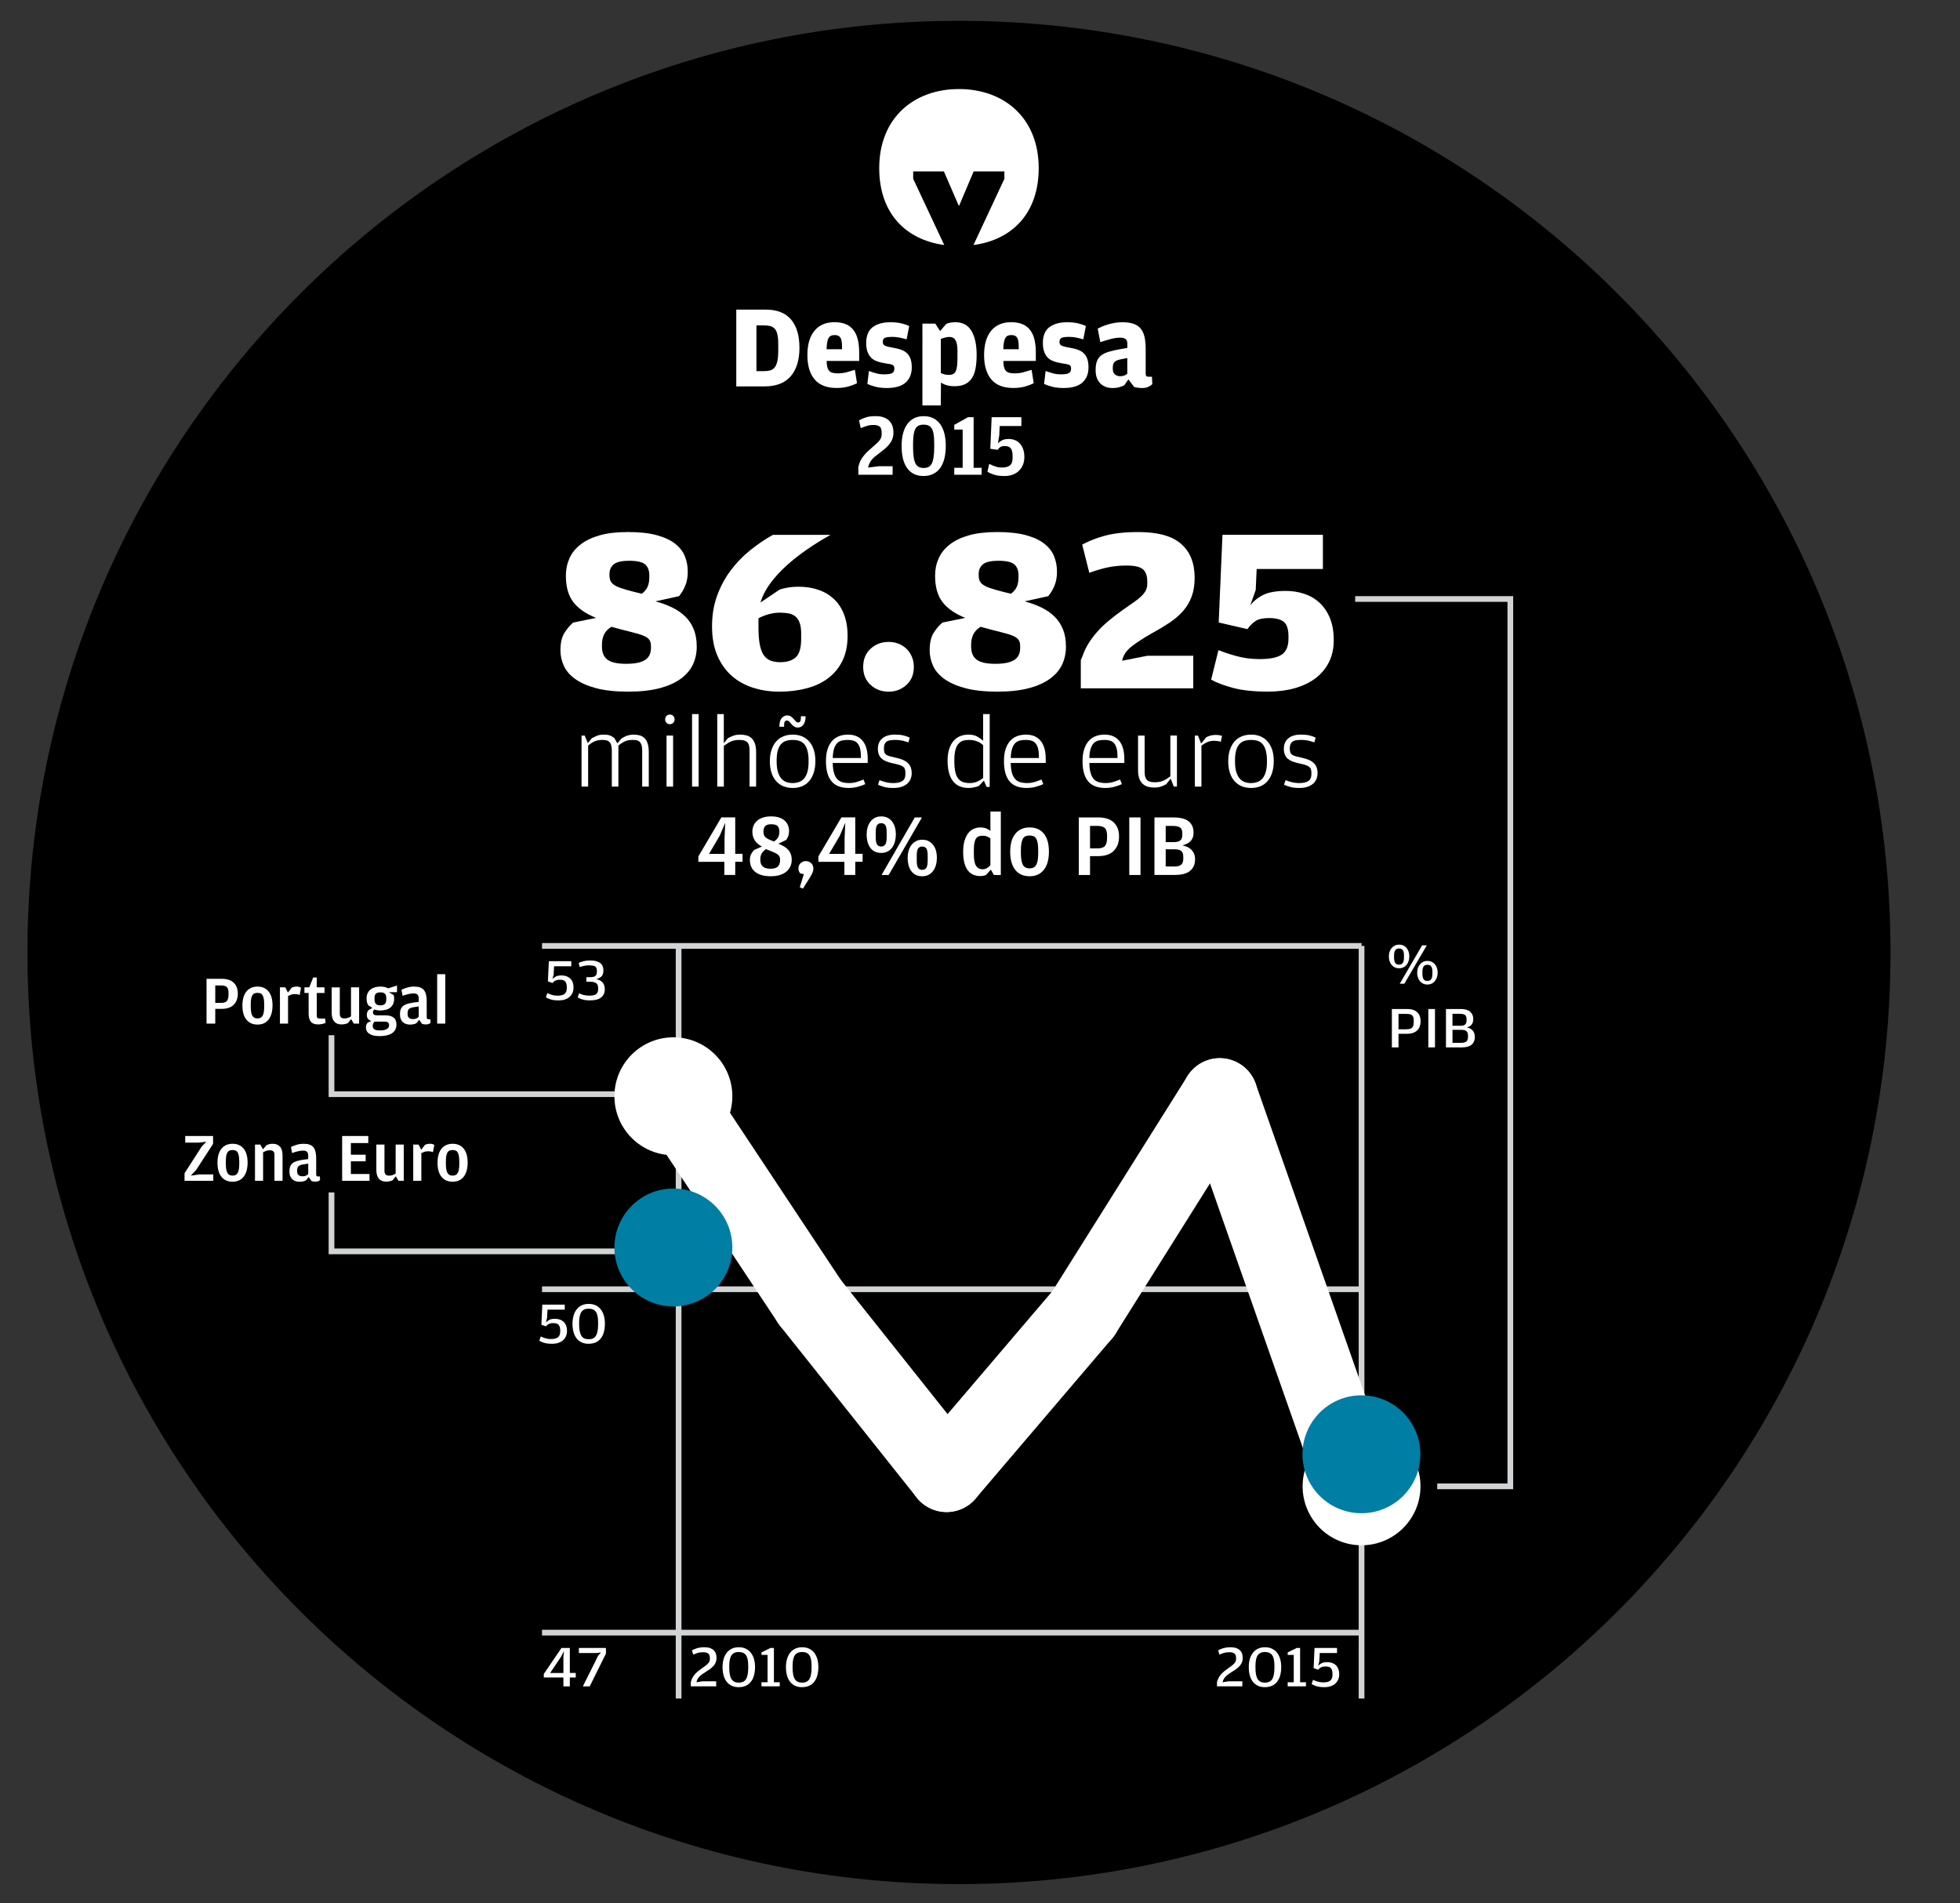 <?xml version="1.0" encoding="utf-8"?>
<!-- Generator: Adobe Illustrator 14.0.0, SVG Export Plug-In  -->
<!DOCTYPE svg PUBLIC "-//W3C//DTD SVG 1.1//EN" "http://www.w3.org/Graphics/SVG/1.1/DTD/svg11.dtd">
<svg version="1.1"
	 xmlns="http://www.w3.org/2000/svg" xmlns:xlink="http://www.w3.org/1999/xlink" xmlns:a="http://ns.adobe.com/AdobeSVGViewerExtensions/3.0/"
	 x="0px" y="0px" width="103px" height="100px" viewBox="-1.442 -1.095 103 100" enable-background="new -1.442 -1.095 103 100"
	 xml:space="preserve">
<rect x="-1.442" y="-1.095" width="103" height="100" fill="#333333" stroke="none"/>
<defs>
</defs>
<path d="M48.953,0c27.035,0,48.953,21.917,48.953,48.952c0,27.035-21.917,48.953-48.953,48.953S0,75.987,0,48.952
	C0,21.917,21.917,0,48.953,0L48.953,0"/>
<g>
	<g>
		<path fill="#FFFFFF" d="M29.868,35.061c-0.455-0.123-0.819-0.287-1.096-0.488c-0.278-0.204-0.473-0.434-0.588-0.694
			c-0.116-0.26-0.174-0.526-0.174-0.799c0-0.389,0.068-0.692,0.204-0.911c0.137-0.219,0.291-0.403,0.464-0.551l1.202-0.247
			c-0.537-0.215-0.936-0.493-1.195-0.831c-0.26-0.338-0.39-0.802-0.39-1.388c0-0.323,0.062-0.624,0.186-0.905
			c0.124-0.28,0.318-0.524,0.582-0.729c0.265-0.208,0.601-0.368,1.01-0.485c0.409-0.116,0.903-0.172,1.481-0.172
			c0.612,0,1.119,0.055,1.524,0.167c0.404,0.111,0.727,0.262,0.966,0.453c0.24,0.19,0.409,0.411,0.508,0.663
			c0.099,0.25,0.148,0.518,0.148,0.797c0,0.29-0.045,0.54-0.136,0.751c-0.091,0.211-0.198,0.389-0.321,0.538l-1.24,0.273
			c0.331,0.09,0.628,0.2,0.893,0.329c0.264,0.127,0.491,0.288,0.682,0.477c0.189,0.189,0.336,0.413,0.439,0.668
			c0.103,0.256,0.155,0.557,0.155,0.905c0,0.338-0.066,0.649-0.199,0.935c-0.132,0.286-0.344,0.536-0.637,0.75
			c-0.294,0.215-0.667,0.381-1.121,0.501c-0.455,0.119-1.004,0.18-1.648,0.18C30.888,35.247,30.322,35.185,29.868,35.061z
			 M32.451,33.587c0.21-0.133,0.316-0.342,0.316-0.632v-0.1c0-0.141-0.028-0.252-0.086-0.334c-0.059-0.082-0.165-0.154-0.317-0.217
			S32,32.18,31.727,32.113c-0.273-0.066-0.62-0.157-1.041-0.274c-0.182,0.117-0.31,0.25-0.384,0.403
			c-0.074,0.154-0.111,0.336-0.111,0.551v0.088c0,0.313,0.097,0.542,0.291,0.687c0.194,0.145,0.522,0.217,0.984,0.217
			C31.913,33.785,32.241,33.718,32.451,33.587z M32.594,29.728c0.058-0.137,0.087-0.309,0.087-0.514v-0.063
			c0-0.264-0.073-0.459-0.217-0.588c-0.145-0.127-0.423-0.192-0.836-0.192c-0.396,0-0.669,0.061-0.817,0.186
			c-0.148,0.123-0.224,0.293-0.224,0.508v0.061c0,0.141,0.025,0.254,0.075,0.342c0.049,0.086,0.138,0.163,0.266,0.229
			c0.128,0.066,0.301,0.129,0.52,0.191c0.219,0.063,0.499,0.135,0.837,0.217C32.433,29.99,32.536,29.863,32.594,29.728z"/>
		<path fill="#FFFFFF" d="M38.136,35.043c-0.43-0.137-0.805-0.346-1.124-0.625c-0.318-0.281-0.571-0.637-0.756-1.065
			c-0.187-0.43-0.28-0.942-0.28-1.537c0-0.586,0.089-1.124,0.267-1.611c0.177-0.487,0.416-0.931,0.713-1.326
			c0.297-0.397,0.638-0.75,1.023-1.06c0.384-0.311,0.783-0.581,1.197-0.811h3.027c-0.414,0.23-0.817,0.48-1.209,0.749
			c-0.393,0.27-0.754,0.551-1.085,0.849c-0.332,0.297-0.618,0.61-0.862,0.937c-0.244,0.326-0.419,0.667-0.527,1.022l0.993-0.671
			c0.099-0.041,0.24-0.078,0.421-0.111s0.381-0.049,0.596-0.049c0.373,0,0.716,0.053,1.03,0.16c0.314,0.107,0.585,0.268,0.813,0.477
			c0.228,0.211,0.406,0.479,0.534,0.806c0.128,0.326,0.192,0.704,0.192,1.134c0,0.512-0.091,0.952-0.272,1.32
			c-0.182,0.367-0.432,0.67-0.751,0.911c-0.318,0.241-0.698,0.417-1.136,0.532c-0.439,0.115-0.914,0.174-1.427,0.174
			C39.025,35.247,38.565,35.179,38.136,35.043z M40.376,33.444c0.188-0.17,0.284-0.493,0.284-0.972v-0.273
			c0-0.223-0.024-0.407-0.074-0.551c-0.05-0.145-0.121-0.258-0.216-0.34s-0.211-0.139-0.351-0.168
			c-0.14-0.027-0.3-0.043-0.481-0.043c-0.188,0-0.382,0.027-0.579,0.08c-0.197,0.055-0.378,0.127-0.542,0.217v0.497
			c0,0.346,0.022,0.637,0.067,0.874c0.045,0.234,0.113,0.42,0.204,0.557c0.09,0.135,0.21,0.232,0.357,0.292
			c0.148,0.057,0.321,0.086,0.517,0.086C39.917,33.699,40.188,33.615,40.376,33.444z"/>
		<path fill="#FFFFFF" d="M44.309,34.893c-0.26-0.234-0.39-0.551-0.39-0.946c0-0.397,0.13-0.715,0.39-0.954
			c0.26-0.24,0.576-0.359,0.947-0.359c0.182,0,0.353,0.031,0.514,0.092c0.161,0.063,0.302,0.152,0.421,0.268
			c0.12,0.116,0.215,0.254,0.285,0.415c0.069,0.161,0.105,0.34,0.105,0.54c0,0.395-0.13,0.712-0.391,0.946
			c-0.26,0.237-0.572,0.354-0.936,0.354C44.884,35.247,44.568,35.13,44.309,34.893z"/>
		<path fill="#FFFFFF" d="M49.271,35.061c-0.455-0.123-0.82-0.287-1.097-0.488c-0.276-0.204-0.473-0.434-0.588-0.694
			c-0.115-0.26-0.173-0.526-0.173-0.799c0-0.389,0.067-0.692,0.204-0.911c0.136-0.219,0.292-0.403,0.464-0.551l1.202-0.247
			c-0.537-0.215-0.935-0.493-1.196-0.831c-0.26-0.338-0.39-0.802-0.39-1.388c0-0.323,0.062-0.624,0.186-0.905
			c0.124-0.28,0.318-0.524,0.583-0.729c0.264-0.208,0.601-0.368,1.01-0.485c0.409-0.116,0.902-0.172,1.481-0.172
			c0.611,0,1.119,0.055,1.524,0.167c0.405,0.111,0.726,0.262,0.966,0.453c0.239,0.19,0.409,0.411,0.508,0.663
			c0.099,0.25,0.148,0.518,0.148,0.797c0,0.29-0.045,0.54-0.136,0.751c-0.091,0.211-0.198,0.389-0.323,0.538l-1.238,0.273
			c0.33,0.09,0.627,0.2,0.892,0.329c0.264,0.127,0.492,0.288,0.681,0.477c0.19,0.189,0.336,0.413,0.44,0.668
			c0.104,0.256,0.155,0.557,0.155,0.905c0,0.338-0.066,0.649-0.198,0.935c-0.132,0.286-0.345,0.536-0.639,0.75
			c-0.293,0.215-0.667,0.381-1.121,0.501c-0.455,0.119-1.004,0.18-1.648,0.18C50.291,35.247,49.724,35.185,49.271,35.061z
			 M51.854,33.587c0.21-0.133,0.315-0.342,0.315-0.632v-0.1c0-0.141-0.029-0.252-0.087-0.334c-0.058-0.082-0.163-0.154-0.315-0.217
			c-0.154-0.063-0.366-0.125-0.639-0.191c-0.272-0.066-0.619-0.157-1.041-0.274c-0.181,0.117-0.31,0.25-0.383,0.403
			c-0.074,0.154-0.112,0.336-0.112,0.551v0.088c0,0.313,0.098,0.542,0.292,0.687c0.194,0.145,0.523,0.217,0.985,0.217
			C51.314,33.785,51.643,33.718,51.854,33.587z M51.996,29.728c0.058-0.137,0.087-0.309,0.087-0.514v-0.063
			c0-0.264-0.072-0.459-0.217-0.588c-0.145-0.127-0.423-0.192-0.836-0.192c-0.397,0-0.669,0.061-0.818,0.186
			c-0.148,0.123-0.223,0.293-0.223,0.508v0.061c0,0.141,0.024,0.254,0.074,0.342c0.05,0.086,0.139,0.163,0.267,0.229
			c0.127,0.066,0.301,0.129,0.52,0.191c0.219,0.063,0.498,0.135,0.835,0.217C51.835,29.99,51.938,29.863,51.996,29.728z"/>
		<path fill="#FFFFFF" d="M55.354,33.599l0.087-0.211c0.082-0.238,0.188-0.461,0.315-0.668c0.128-0.206,0.279-0.409,0.453-0.606
			c0.173-0.2,0.374-0.393,0.602-0.583c0.227-0.189,0.485-0.389,0.774-0.594c0.197-0.141,0.375-0.264,0.533-0.371
			c0.156-0.108,0.289-0.211,0.396-0.311s0.19-0.201,0.248-0.309c0.058-0.107,0.087-0.232,0.087-0.371v-0.1
			c0-0.314-0.08-0.536-0.236-0.663c-0.157-0.129-0.442-0.191-0.855-0.191c-0.371,0-0.712,0.035-1.021,0.104
			c-0.31,0.07-0.623,0.164-0.935,0.279l-0.373-1.485c0.174-0.092,0.358-0.176,0.551-0.254c0.194-0.078,0.408-0.148,0.638-0.211
			c0.231-0.063,0.492-0.11,0.78-0.143c0.289-0.033,0.62-0.049,0.992-0.049c1.016,0,1.76,0.206,2.235,0.62
			c0.475,0.413,0.713,1.007,0.713,1.783c0,0.381-0.054,0.713-0.161,0.997c-0.108,0.286-0.261,0.54-0.459,0.762
			C60.521,31.245,60.28,31.45,60,31.636c-0.281,0.186-0.594,0.373-0.941,0.563c-0.446,0.256-0.791,0.481-1.034,0.674
			c-0.245,0.196-0.399,0.405-0.465,0.625l-0.037,0.125l1.327-0.26h2.415v1.709h-5.91V33.599z"/>
		<path fill="#FFFFFF" d="M63.326,35.043c-0.492-0.137-0.865-0.279-1.121-0.428l0.384-1.548c0.29,0.115,0.616,0.223,0.979,0.32
			c0.363,0.1,0.763,0.15,1.201,0.15c0.529,0,0.911-0.08,1.146-0.236c0.235-0.156,0.354-0.438,0.354-0.843v-0.1
			c0-0.387-0.083-0.647-0.248-0.78c-0.166-0.131-0.421-0.198-0.769-0.198c-0.313,0-0.551,0.051-0.712,0.154
			c-0.16,0.104-0.303,0.247-0.427,0.428l-1.511-0.348l0.198-4.608h5.278v1.796h-3.481l-0.05,1.103l-0.286,0.806
			c0.191-0.241,0.426-0.426,0.707-0.559c0.28-0.131,0.668-0.198,1.164-0.198c0.331,0,0.649,0.049,0.954,0.149
			c0.306,0.1,0.574,0.254,0.806,0.465c0.23,0.209,0.414,0.479,0.551,0.805c0.137,0.327,0.204,0.716,0.204,1.169
			c0,0.438-0.085,0.825-0.254,1.16c-0.169,0.334-0.405,0.616-0.706,0.842c-0.302,0.227-0.663,0.401-1.084,0.521
			c-0.421,0.119-0.885,0.18-1.388,0.18C64.447,35.247,63.817,35.179,63.326,35.043z"/>
		<path fill="#FFFFFF" d="M29.119,37.556h0.165l0.165,0.393l0.217-0.258c0.065-0.035,0.147-0.074,0.248-0.12
			c0.1-0.043,0.216-0.066,0.351-0.066c0.141,0,0.252,0.014,0.333,0.041c0.081,0.027,0.164,0.077,0.251,0.145l0.149,0.273
			l0.222-0.258c0.065-0.045,0.153-0.09,0.266-0.135c0.112-0.043,0.235-0.066,0.369-0.066c0.117,0,0.225,0.014,0.323,0.041
			c0.099,0.027,0.183,0.077,0.253,0.147s0.125,0.166,0.163,0.285c0.038,0.117,0.058,0.268,0.058,0.446v1.813h-0.346v-1.889
			c0-0.117-0.012-0.213-0.033-0.288c-0.022-0.074-0.055-0.131-0.096-0.172c-0.042-0.043-0.093-0.07-0.156-0.084
			c-0.062-0.014-0.132-0.02-0.211-0.02c-0.165,0-0.304,0.025-0.416,0.076c-0.112,0.053-0.225,0.127-0.338,0.223v2.153h-0.346v-1.889
			c0-0.117-0.012-0.213-0.034-0.288c-0.021-0.074-0.055-0.131-0.098-0.172c-0.043-0.043-0.095-0.07-0.155-0.084
			c-0.061-0.014-0.128-0.02-0.204-0.02c-0.086,0-0.162,0.006-0.23,0.02c-0.067,0.014-0.13,0.033-0.188,0.057
			c-0.059,0.025-0.114,0.057-0.17,0.094c-0.055,0.037-0.11,0.08-0.166,0.125v2.157h-0.346V37.556z"/>
		<path fill="#FFFFFF" d="M33.583,36.885c-0.046-0.047-0.07-0.107-0.07-0.18s0.023-0.133,0.07-0.182
			c0.047-0.047,0.105-0.072,0.178-0.072c0.069,0,0.127,0.025,0.176,0.072c0.048,0.049,0.072,0.11,0.072,0.182
			s-0.024,0.133-0.072,0.18c-0.049,0.049-0.106,0.072-0.176,0.072C33.688,36.958,33.629,36.934,33.583,36.885z M33.585,37.556h0.346
			v2.681h-0.346V37.556z"/>
		<path fill="#FFFFFF" d="M34.927,36.426h0.345v3.811h-0.345V36.426z"/>
		<path fill="#FFFFFF" d="M36.249,36.426h0.346v1.533l0.216-0.268c0.069-0.037,0.157-0.078,0.266-0.122
			c0.109-0.043,0.235-0.064,0.379-0.064c0.121,0,0.233,0.016,0.336,0.043c0.103,0.029,0.191,0.081,0.266,0.149
			c0.074,0.068,0.131,0.162,0.172,0.283c0.042,0.122,0.063,0.27,0.063,0.45v1.807h-0.346v-1.898c0-0.117-0.012-0.213-0.036-0.288
			c-0.023-0.074-0.06-0.131-0.105-0.168c-0.047-0.037-0.104-0.064-0.17-0.078c-0.068-0.014-0.143-0.02-0.225-0.02
			c-0.09,0-0.169,0.006-0.24,0.02c-0.07,0.014-0.137,0.033-0.199,0.061c-0.062,0.025-0.123,0.059-0.184,0.098
			c-0.06,0.039-0.124,0.084-0.192,0.131v2.143h-0.346V36.426z"/>
		<path fill="#FFFFFF" d="M39.725,40.219c-0.146-0.061-0.273-0.151-0.379-0.27c-0.106-0.117-0.188-0.266-0.246-0.44
			c-0.057-0.176-0.085-0.377-0.085-0.604c0-0.23,0.03-0.434,0.091-0.61c0.06-0.176,0.143-0.323,0.248-0.438
			c0.104-0.117,0.231-0.205,0.379-0.264c0.148-0.059,0.31-0.088,0.486-0.088c0.175,0,0.335,0.029,0.48,0.088
			c0.145,0.059,0.269,0.147,0.374,0.264c0.105,0.115,0.187,0.26,0.246,0.432c0.058,0.172,0.088,0.374,0.088,0.6
			c0,0.233-0.029,0.438-0.086,0.614c-0.057,0.176-0.137,0.323-0.24,0.444c-0.104,0.121-0.229,0.211-0.374,0.272
			c-0.147,0.059-0.309,0.09-0.488,0.09C40.036,40.309,39.872,40.277,39.725,40.219z M40.552,39.994
			c0.101-0.037,0.189-0.1,0.263-0.186c0.073-0.086,0.132-0.2,0.173-0.342s0.062-0.318,0.062-0.528v-0.047
			c0-0.219-0.02-0.401-0.06-0.545c-0.039-0.145-0.096-0.258-0.167-0.34c-0.072-0.082-0.159-0.141-0.261-0.172
			c-0.102-0.033-0.216-0.049-0.343-0.049c-0.131,0-0.249,0.016-0.351,0.049c-0.104,0.031-0.192,0.09-0.266,0.172
			c-0.074,0.082-0.131,0.194-0.171,0.333c-0.039,0.139-0.059,0.315-0.059,0.528v0.047c0,0.215,0.021,0.397,0.064,0.543
			c0.042,0.145,0.101,0.262,0.175,0.35c0.075,0.086,0.164,0.15,0.266,0.188c0.104,0.037,0.217,0.057,0.341,0.057
			C40.339,40.05,40.45,40.031,40.552,39.994z M40.307,37.089c-0.049-0.028-0.097-0.069-0.145-0.122l-0.125-0.139
			c-0.024-0.027-0.046-0.045-0.064-0.051c-0.02-0.008-0.042-0.012-0.069-0.012c-0.094,0-0.14,0.08-0.14,0.238v0.088h-0.249
			c0-0.211,0.042-0.362,0.125-0.456c0.083-0.092,0.179-0.139,0.289-0.139c0.068,0,0.127,0.016,0.175,0.045
			c0.049,0.029,0.097,0.069,0.145,0.122l0.124,0.139c0.024,0.027,0.046,0.045,0.064,0.051c0.019,0.008,0.042,0.012,0.07,0.012
			c0.092,0,0.139-0.08,0.139-0.238v-0.088h0.247c0,0.108-0.011,0.198-0.033,0.272s-0.053,0.135-0.09,0.184
			c-0.038,0.047-0.082,0.082-0.132,0.106c-0.05,0.021-0.103,0.033-0.158,0.033C40.413,37.134,40.354,37.118,40.307,37.089z"/>
		<path fill="#FFFFFF" d="M42.255,39.957c-0.195-0.232-0.292-0.586-0.292-1.058c0-0.248,0.028-0.459,0.087-0.635
			c0.059-0.176,0.14-0.321,0.244-0.434c0.103-0.113,0.225-0.195,0.366-0.247c0.142-0.053,0.295-0.078,0.46-0.078
			c0.333,0,0.591,0.108,0.769,0.325c0.18,0.217,0.269,0.534,0.269,0.95v0.217h-1.838c0.003,0.204,0.024,0.374,0.062,0.508
			c0.038,0.137,0.092,0.245,0.163,0.327c0.07,0.08,0.159,0.137,0.266,0.17c0.106,0.031,0.23,0.049,0.372,0.049
			c0.134,0,0.257-0.018,0.369-0.049c0.112-0.033,0.24-0.078,0.384-0.137l0.093,0.242c-0.093,0.045-0.216,0.09-0.369,0.133
			c-0.153,0.045-0.321,0.068-0.502,0.068C42.75,40.309,42.449,40.191,42.255,39.957z M43.801,38.735v-0.047
			c0-0.178-0.015-0.325-0.044-0.442s-0.072-0.209-0.129-0.278c-0.057-0.068-0.127-0.115-0.212-0.143
			c-0.084-0.027-0.183-0.041-0.296-0.041c-0.11,0-0.213,0.01-0.308,0.029c-0.095,0.021-0.177,0.064-0.248,0.129
			s-0.127,0.161-0.17,0.288s-0.068,0.295-0.075,0.504H43.801z"/>
		<path fill="#FFFFFF" d="M45.03,40.256c-0.124-0.033-0.234-0.072-0.33-0.117l0.077-0.239c0.104,0.039,0.213,0.072,0.33,0.104
			c0.118,0.031,0.253,0.047,0.408,0.047c0.193,0,0.345-0.035,0.458-0.104c0.111-0.068,0.167-0.199,0.167-0.393
			c0-0.088-0.008-0.16-0.023-0.217c-0.015-0.055-0.047-0.102-0.095-0.141c-0.049-0.039-0.119-0.074-0.212-0.102
			c-0.093-0.027-0.218-0.059-0.376-0.092c-0.11-0.023-0.211-0.055-0.302-0.09c-0.092-0.037-0.17-0.084-0.234-0.141
			c-0.066-0.057-0.116-0.127-0.152-0.211c-0.036-0.084-0.055-0.186-0.055-0.307c0-0.239,0.079-0.422,0.237-0.553
			c0.158-0.131,0.378-0.196,0.661-0.196c0.172,0,0.32,0.014,0.442,0.043c0.122,0.027,0.233,0.067,0.333,0.116l-0.066,0.25
			c-0.059-0.018-0.112-0.035-0.161-0.049c-0.048-0.016-0.099-0.029-0.152-0.043c-0.054-0.012-0.111-0.021-0.176-0.027
			c-0.063-0.008-0.138-0.01-0.224-0.01c-0.093,0-0.176,0.006-0.248,0.018s-0.132,0.033-0.18,0.066
			c-0.049,0.033-0.085,0.08-0.111,0.139c-0.026,0.061-0.038,0.137-0.038,0.231c0,0.088,0.01,0.158,0.03,0.211
			c0.021,0.051,0.056,0.092,0.105,0.123c0.05,0.031,0.117,0.057,0.2,0.077c0.082,0.021,0.184,0.045,0.304,0.072
			c0.138,0.031,0.257,0.068,0.359,0.111s0.187,0.096,0.256,0.16c0.068,0.063,0.12,0.139,0.154,0.229
			c0.034,0.088,0.052,0.195,0.052,0.318c0,0.104-0.019,0.202-0.057,0.297c-0.038,0.094-0.096,0.176-0.173,0.244
			c-0.078,0.069-0.176,0.124-0.294,0.165c-0.119,0.041-0.259,0.063-0.42,0.063C45.317,40.309,45.154,40.291,45.03,40.256z"/>
		<path fill="#FFFFFF" d="M49.004,40.227c-0.138-0.055-0.254-0.141-0.351-0.258c-0.096-0.117-0.17-0.268-0.222-0.45
			c-0.052-0.182-0.077-0.398-0.077-0.651c0-0.234,0.028-0.436,0.085-0.608c0.057-0.172,0.134-0.315,0.231-0.426
			c0.099-0.113,0.214-0.195,0.346-0.249c0.133-0.053,0.275-0.08,0.426-0.08c0.192,0,0.349,0.033,0.47,0.102
			c0.12,0.066,0.223,0.141,0.31,0.223v-1.404h0.345v3.826h-0.165l-0.139-0.331l-0.269,0.284c-0.052,0.021-0.126,0.043-0.225,0.066
			c-0.098,0.025-0.197,0.037-0.296,0.037C49.299,40.309,49.142,40.281,49.004,40.227z M49.9,39.98
			c0.108-0.047,0.216-0.111,0.324-0.193v-1.729c-0.036-0.031-0.075-0.063-0.12-0.094s-0.098-0.061-0.157-0.088
			c-0.061-0.027-0.129-0.049-0.206-0.066c-0.078-0.018-0.168-0.025-0.272-0.025c-0.103,0-0.2,0.012-0.292,0.037
			c-0.091,0.027-0.172,0.078-0.242,0.154c-0.07,0.074-0.126,0.182-0.165,0.323c-0.04,0.139-0.06,0.323-0.06,0.551v0.051
			c0,0.225,0.017,0.411,0.049,0.557c0.033,0.146,0.083,0.264,0.149,0.352c0.067,0.088,0.151,0.15,0.253,0.186
			c0.102,0.037,0.22,0.055,0.354,0.055C49.663,40.05,49.792,40.027,49.9,39.98z"/>
		<path fill="#FFFFFF" d="M51.608,39.957c-0.194-0.232-0.291-0.586-0.291-1.058c0-0.248,0.029-0.459,0.088-0.635
			c0.059-0.176,0.139-0.321,0.242-0.434c0.103-0.113,0.225-0.195,0.367-0.247c0.141-0.053,0.294-0.078,0.459-0.078
			c0.333,0,0.59,0.108,0.77,0.325c0.179,0.217,0.269,0.534,0.269,0.95v0.217h-1.839c0.004,0.204,0.024,0.374,0.063,0.508
			c0.037,0.137,0.092,0.245,0.162,0.327c0.07,0.08,0.159,0.137,0.266,0.17c0.107,0.031,0.231,0.049,0.372,0.049
			c0.135,0,0.257-0.018,0.37-0.049c0.111-0.033,0.239-0.078,0.384-0.137l0.094,0.242c-0.094,0.045-0.217,0.09-0.37,0.133
			c-0.153,0.045-0.322,0.068-0.503,0.068C52.103,40.309,51.803,40.191,51.608,39.957z M53.155,38.735v-0.047
			c0-0.178-0.015-0.325-0.044-0.442s-0.072-0.209-0.129-0.278s-0.127-0.115-0.212-0.143c-0.084-0.027-0.183-0.041-0.296-0.041
			c-0.11,0-0.212,0.01-0.307,0.029c-0.095,0.021-0.178,0.064-0.248,0.129s-0.127,0.161-0.17,0.288
			c-0.043,0.127-0.069,0.295-0.076,0.504H53.155z"/>
		<path fill="#FFFFFF" d="M55.739,39.957c-0.195-0.232-0.292-0.586-0.292-1.058c0-0.248,0.029-0.459,0.088-0.635
			c0.059-0.176,0.139-0.321,0.243-0.434c0.104-0.113,0.226-0.195,0.366-0.247c0.141-0.053,0.294-0.078,0.459-0.078
			c0.333,0,0.59,0.108,0.77,0.325c0.179,0.217,0.269,0.534,0.269,0.95v0.217h-1.837c0.003,0.204,0.023,0.374,0.062,0.508
			c0.038,0.137,0.092,0.245,0.162,0.327c0.07,0.08,0.159,0.137,0.266,0.17c0.106,0.031,0.23,0.049,0.371,0.049
			c0.135,0,0.258-0.018,0.37-0.049c0.111-0.033,0.24-0.078,0.384-0.137l0.094,0.242c-0.094,0.045-0.216,0.09-0.37,0.133
			c-0.153,0.045-0.32,0.068-0.503,0.068C56.233,40.309,55.933,40.191,55.739,39.957z M57.285,38.735v-0.047
			c0-0.178-0.015-0.325-0.044-0.442s-0.072-0.209-0.129-0.278s-0.127-0.115-0.211-0.143c-0.085-0.027-0.184-0.041-0.297-0.041
			c-0.11,0-0.212,0.01-0.307,0.029c-0.095,0.021-0.178,0.064-0.249,0.129s-0.127,0.161-0.17,0.288s-0.068,0.295-0.074,0.504H57.285z
			"/>
		<path fill="#FFFFFF" d="M58.883,40.244c-0.106-0.029-0.197-0.08-0.274-0.151c-0.078-0.07-0.138-0.164-0.181-0.283
			s-0.064-0.266-0.064-0.442v-1.813h0.346v1.906c0,0.117,0.013,0.211,0.038,0.284c0.026,0.072,0.062,0.127,0.109,0.166
			c0.047,0.037,0.103,0.063,0.168,0.076s0.139,0.021,0.222,0.021c0.089,0,0.169-0.008,0.24-0.021s0.137-0.033,0.199-0.059
			c0.062-0.025,0.123-0.059,0.183-0.098s0.125-0.084,0.193-0.131v-2.145h0.346v2.681h-0.166l-0.165-0.418l-0.232,0.293
			c-0.069,0.04-0.155,0.079-0.257,0.118c-0.104,0.039-0.226,0.059-0.368,0.059C59.1,40.287,58.988,40.273,58.883,40.244z"/>
		<path fill="#FFFFFF" d="M61.348,37.556h0.165l0.165,0.418l0.269-0.33c0.059-0.033,0.132-0.063,0.222-0.088
			c0.089-0.023,0.179-0.035,0.269-0.035c0.079,0,0.146,0.006,0.2,0.016c0.056,0.01,0.102,0.02,0.14,0.031l-0.066,0.315
			c-0.049-0.018-0.101-0.031-0.155-0.039s-0.122-0.014-0.201-0.014c-0.134,0-0.253,0.023-0.356,0.07
			c-0.104,0.047-0.206,0.109-0.305,0.188v2.149h-0.346V37.556z"/>
		<path fill="#FFFFFF" d="M63.813,40.219c-0.146-0.061-0.272-0.151-0.379-0.27c-0.107-0.117-0.189-0.266-0.246-0.44
			c-0.057-0.176-0.085-0.377-0.085-0.604c0-0.23,0.03-0.434,0.09-0.61c0.061-0.176,0.144-0.323,0.249-0.438
			c0.104-0.117,0.231-0.205,0.379-0.264c0.148-0.059,0.31-0.088,0.485-0.088c0.176,0,0.336,0.029,0.48,0.088
			c0.145,0.059,0.27,0.147,0.375,0.264c0.105,0.115,0.187,0.26,0.246,0.432c0.059,0.172,0.088,0.374,0.088,0.6
			c0,0.233-0.028,0.438-0.085,0.614c-0.057,0.176-0.137,0.323-0.24,0.444c-0.104,0.121-0.229,0.211-0.375,0.272
			c-0.146,0.059-0.309,0.09-0.489,0.09C64.124,40.309,63.959,40.277,63.813,40.219z M64.639,39.994
			c0.102-0.037,0.189-0.1,0.264-0.186c0.073-0.086,0.131-0.2,0.172-0.342c0.042-0.143,0.063-0.318,0.063-0.528v-0.047
			c0-0.219-0.021-0.401-0.06-0.545c-0.04-0.145-0.096-0.258-0.168-0.34c-0.072-0.082-0.159-0.141-0.26-0.172
			c-0.102-0.033-0.216-0.049-0.344-0.049c-0.13,0-0.247,0.016-0.351,0.049c-0.103,0.031-0.192,0.09-0.265,0.172
			c-0.074,0.082-0.132,0.194-0.171,0.333s-0.06,0.315-0.06,0.528v0.047c0,0.215,0.021,0.397,0.065,0.543
			c0.042,0.145,0.101,0.262,0.175,0.35c0.074,0.086,0.163,0.15,0.266,0.188s0.217,0.057,0.34,0.057
			C64.427,40.05,64.537,40.031,64.639,39.994z"/>
		<path fill="#FFFFFF" d="M66.365,40.256c-0.124-0.033-0.234-0.072-0.33-0.117l0.077-0.239c0.103,0.039,0.213,0.072,0.331,0.104
			c0.116,0.031,0.252,0.047,0.407,0.047c0.193,0,0.345-0.035,0.457-0.104c0.113-0.068,0.168-0.199,0.168-0.393
			c0-0.088-0.008-0.16-0.023-0.217c-0.016-0.055-0.047-0.102-0.095-0.141c-0.049-0.039-0.119-0.074-0.212-0.102
			c-0.093-0.027-0.219-0.059-0.376-0.092c-0.11-0.023-0.211-0.055-0.303-0.09c-0.091-0.037-0.169-0.084-0.235-0.141
			s-0.116-0.127-0.151-0.211c-0.036-0.084-0.055-0.186-0.055-0.307c0-0.239,0.079-0.422,0.237-0.553
			c0.159-0.131,0.378-0.196,0.661-0.196c0.172,0,0.318,0.014,0.44,0.043c0.123,0.027,0.234,0.067,0.333,0.116l-0.067,0.25
			c-0.059-0.018-0.111-0.035-0.159-0.049c-0.049-0.016-0.099-0.029-0.153-0.043c-0.054-0.012-0.111-0.021-0.176-0.027
			c-0.063-0.008-0.138-0.01-0.224-0.01c-0.093,0-0.176,0.006-0.249,0.018s-0.132,0.033-0.181,0.066
			c-0.048,0.033-0.085,0.08-0.11,0.139c-0.027,0.061-0.04,0.137-0.04,0.231c0,0.088,0.011,0.158,0.032,0.211
			c0.021,0.051,0.056,0.092,0.105,0.123s0.116,0.057,0.198,0.077c0.083,0.021,0.185,0.045,0.305,0.072
			c0.138,0.031,0.257,0.068,0.358,0.111c0.102,0.043,0.187,0.096,0.255,0.16c0.069,0.063,0.121,0.139,0.155,0.229
			c0.034,0.088,0.052,0.195,0.052,0.318c0,0.104-0.02,0.202-0.057,0.297c-0.038,0.094-0.096,0.176-0.173,0.244
			c-0.077,0.069-0.176,0.124-0.294,0.165c-0.119,0.041-0.259,0.063-0.421,0.063C66.652,40.309,66.489,40.291,66.365,40.256z"/>
		<path fill="#FFFFFF" d="M36.624,44.189h-1.366v-0.284l1.207-2.049h0.73v1.914h0.385v0.418h-0.385v0.692h-0.572V44.189z
			 M36.633,43.771V42.95l0.037-0.813l-0.289,0.678l-0.562,0.956H36.633z"/>
		<path fill="#FFFFFF" d="M38.4,43.259c-0.061-0.049-0.112-0.104-0.157-0.168c-0.045-0.063-0.081-0.135-0.107-0.213
			s-0.04-0.168-0.04-0.268c0-0.111,0.02-0.215,0.058-0.313c0.039-0.098,0.1-0.184,0.182-0.258s0.185-0.133,0.309-0.174
			c0.123-0.043,0.27-0.063,0.437-0.063c0.17,0,0.316,0.021,0.436,0.064c0.122,0.043,0.219,0.102,0.293,0.174
			s0.128,0.155,0.162,0.247s0.052,0.186,0.052,0.281c0,0.094-0.014,0.178-0.04,0.258c-0.026,0.078-0.063,0.148-0.109,0.211
			l-0.414,0.2c0.094,0.037,0.182,0.08,0.268,0.125c0.085,0.047,0.159,0.104,0.223,0.168s0.114,0.143,0.153,0.233
			c0.039,0.09,0.058,0.195,0.058,0.32c0,0.124-0.023,0.239-0.07,0.344c-0.047,0.104-0.115,0.195-0.207,0.274
			c-0.091,0.076-0.205,0.137-0.343,0.18c-0.139,0.045-0.298,0.066-0.482,0.066c-0.191,0-0.356-0.021-0.497-0.066
			c-0.14-0.043-0.253-0.102-0.341-0.178c-0.089-0.077-0.154-0.167-0.196-0.272s-0.063-0.219-0.063-0.34
			c0-0.117,0.021-0.217,0.063-0.301s0.097-0.161,0.166-0.227l0.403-0.178C38.526,43.349,38.461,43.306,38.4,43.259z M38.587,43.75
			c-0.049,0.08-0.072,0.174-0.072,0.283v0.068c0,0.301,0.179,0.452,0.537,0.452c0.174,0,0.301-0.039,0.38-0.113
			c0.079-0.076,0.119-0.182,0.119-0.315V44.05c0-0.063-0.014-0.113-0.04-0.158c-0.026-0.043-0.069-0.084-0.128-0.121
			c-0.06-0.037-0.136-0.074-0.231-0.113c-0.095-0.04-0.209-0.084-0.342-0.137C38.709,43.593,38.635,43.667,38.587,43.75z
			 M39.453,42.893c0.04-0.076,0.061-0.17,0.061-0.278v-0.027c0-0.119-0.029-0.209-0.089-0.275c-0.059-0.064-0.173-0.098-0.343-0.098
			c-0.155,0-0.261,0.035-0.318,0.104c-0.058,0.066-0.086,0.156-0.086,0.264v0.027c0,0.069,0.01,0.127,0.028,0.176
			c0.019,0.047,0.05,0.09,0.095,0.127s0.103,0.072,0.174,0.104c0.071,0.033,0.159,0.068,0.261,0.105
			C39.34,43.047,39.413,42.971,39.453,42.893z"/>
		<path fill="#FFFFFF" d="M40.586,45.528L40.8,44.84l-0.191-0.047c-0.021-0.023-0.043-0.057-0.063-0.098
			c-0.021-0.04-0.03-0.09-0.03-0.149c0-0.119,0.038-0.217,0.114-0.287c0.076-0.07,0.168-0.108,0.276-0.108s0.201,0.038,0.28,0.11
			c0.077,0.072,0.115,0.166,0.115,0.277c0,0.092-0.022,0.182-0.067,0.268c-0.045,0.088-0.095,0.176-0.151,0.266l-0.33,0.524
			L40.586,45.528z"/>
		<path fill="#FFFFFF" d="M42.933,44.189h-1.367v-0.284l1.208-2.049h0.729v1.914h0.386v0.418h-0.386v0.692h-0.571V44.189z
			 M42.942,43.771V42.95l0.037-0.813l-0.287,0.678l-0.563,0.956H42.942z"/>
		<path fill="#FFFFFF" d="M44.518,43.644c-0.097-0.051-0.175-0.121-0.237-0.209c-0.062-0.088-0.107-0.191-0.137-0.309
			c-0.029-0.117-0.044-0.242-0.044-0.371c0-0.124,0.016-0.243,0.046-0.358c0.032-0.115,0.079-0.215,0.142-0.305
			c0.063-0.088,0.144-0.158,0.239-0.211s0.211-0.078,0.344-0.078s0.247,0.025,0.343,0.078c0.097,0.053,0.176,0.123,0.239,0.209
			c0.063,0.088,0.11,0.188,0.14,0.301c0.029,0.111,0.044,0.23,0.044,0.354c0,0.131-0.016,0.254-0.047,0.371
			c-0.03,0.12-0.078,0.223-0.141,0.313c-0.063,0.09-0.145,0.16-0.242,0.213c-0.097,0.053-0.212,0.079-0.346,0.079
			C44.728,43.72,44.613,43.695,44.518,43.644z M45.082,43.276c0.048-0.072,0.072-0.206,0.072-0.397v-0.232
			c0-0.188-0.023-0.317-0.07-0.385c-0.046-0.068-0.119-0.102-0.218-0.102s-0.172,0.035-0.218,0.104
			c-0.047,0.07-0.07,0.199-0.07,0.389v0.23c0,0.193,0.023,0.325,0.07,0.395c0.046,0.072,0.12,0.107,0.218,0.107
			C44.961,43.386,45.034,43.351,45.082,43.276z M46.631,41.857h0.376l-1.747,3.024h-0.376L46.631,41.857z M46.673,44.87
			c-0.096-0.051-0.175-0.119-0.236-0.207c-0.063-0.09-0.107-0.192-0.138-0.309c-0.029-0.119-0.044-0.243-0.044-0.374
			c0-0.123,0.016-0.242,0.047-0.358c0.03-0.113,0.078-0.215,0.142-0.303s0.143-0.158,0.239-0.211c0.096-0.053,0.21-0.08,0.343-0.08
			s0.249,0.027,0.344,0.08c0.096,0.053,0.176,0.122,0.239,0.209c0.063,0.086,0.11,0.186,0.139,0.299
			c0.03,0.114,0.044,0.231,0.044,0.356c0,0.129-0.015,0.254-0.046,0.372s-0.079,0.221-0.142,0.311
			c-0.063,0.09-0.144,0.161-0.241,0.213s-0.213,0.08-0.346,0.08C46.883,44.948,46.769,44.922,46.673,44.87z M47.238,44.504
			c0.048-0.074,0.071-0.205,0.071-0.397v-0.232c0-0.189-0.023-0.319-0.069-0.387c-0.047-0.066-0.12-0.102-0.218-0.102
			c-0.1,0-0.172,0.035-0.219,0.105c-0.046,0.068-0.069,0.2-0.069,0.387v0.232c0,0.192,0.023,0.325,0.069,0.395
			c0.047,0.07,0.119,0.107,0.219,0.107C47.118,44.613,47.189,44.576,47.238,44.504z"/>
		<path fill="#FFFFFF" d="M50.604,41.546h0.548v3.335h-0.365l-0.16-0.284l-0.246,0.28c-0.031,0.016-0.073,0.029-0.128,0.041
			c-0.054,0.014-0.112,0.02-0.174,0.02c-0.3,0-0.526-0.107-0.678-0.321c-0.151-0.213-0.228-0.532-0.228-0.952
			c0-0.233,0.025-0.43,0.076-0.593c0.049-0.162,0.114-0.295,0.197-0.396c0.081-0.104,0.177-0.178,0.286-0.223
			c0.108-0.047,0.223-0.07,0.343-0.07c0.121,0,0.224,0.018,0.31,0.053c0.085,0.035,0.158,0.078,0.22,0.129V41.546z M50.604,42.959
			c-0.043-0.035-0.099-0.066-0.167-0.096s-0.15-0.045-0.247-0.045c-0.074,0-0.139,0.01-0.194,0.031
			c-0.057,0.02-0.104,0.057-0.142,0.111c-0.039,0.055-0.068,0.129-0.089,0.223c-0.02,0.094-0.03,0.215-0.03,0.363V43.8
			c0,0.285,0.04,0.487,0.119,0.604c0.078,0.117,0.192,0.176,0.341,0.176c0.087,0,0.161-0.02,0.221-0.057s0.123-0.086,0.188-0.148
			V42.959z"/>
		<path fill="#FFFFFF" d="M51.912,44.613c-0.178-0.223-0.267-0.54-0.267-0.948c0-0.417,0.09-0.733,0.272-0.952
			c0.181-0.221,0.431-0.331,0.75-0.331c0.32,0,0.568,0.109,0.746,0.327c0.179,0.219,0.267,0.534,0.267,0.942
			c0,0.415-0.088,0.735-0.267,0.958c-0.178,0.225-0.426,0.338-0.746,0.338C52.341,44.948,52.089,44.836,51.912,44.613z
			 M52.862,44.494c0.056-0.025,0.103-0.07,0.142-0.133c0.039-0.061,0.067-0.146,0.086-0.252c0.019-0.107,0.027-0.24,0.027-0.396
			v-0.084c0-0.168-0.009-0.305-0.025-0.408c-0.017-0.106-0.044-0.19-0.081-0.252c-0.037-0.061-0.084-0.104-0.142-0.127
			c-0.057-0.023-0.124-0.035-0.203-0.035c-0.08,0-0.149,0.012-0.206,0.035c-0.058,0.023-0.104,0.064-0.142,0.125
			s-0.065,0.143-0.084,0.245c-0.019,0.102-0.028,0.232-0.028,0.395v0.088c0,0.164,0.009,0.301,0.028,0.408
			c0.019,0.11,0.048,0.196,0.086,0.258c0.039,0.064,0.087,0.109,0.144,0.135c0.058,0.025,0.125,0.039,0.202,0.039
			C52.741,44.533,52.806,44.52,52.862,44.494z"/>
		<path fill="#FFFFFF" d="M55.25,41.857h1.023c0.358,0,0.63,0.088,0.815,0.264c0.184,0.174,0.277,0.422,0.277,0.745
			c0,0.311-0.092,0.557-0.275,0.743c-0.183,0.186-0.456,0.28-0.817,0.28H55.84v0.993H55.25V41.857z M56.239,43.483
			c0.183,0,0.312-0.041,0.386-0.127c0.074-0.084,0.111-0.229,0.111-0.434v-0.094c0-0.2-0.039-0.338-0.116-0.413
			s-0.207-0.113-0.39-0.113h-0.39v1.181H56.239z"/>
		<path fill="#FFFFFF" d="M57.903,41.857h0.59v3.024h-0.59V41.857z"/>
		<path fill="#FFFFFF" d="M59.227,41.857h1.013c0.152,0,0.292,0.014,0.42,0.043c0.128,0.027,0.239,0.072,0.33,0.137
			c0.092,0.063,0.163,0.147,0.214,0.249s0.076,0.227,0.076,0.377c0,0.111-0.018,0.205-0.053,0.281
			c-0.036,0.078-0.082,0.143-0.14,0.191c-0.058,0.049-0.12,0.088-0.19,0.12c-0.069,0.029-0.137,0.053-0.202,0.07
			c0.07,0.016,0.145,0.039,0.223,0.068c0.077,0.029,0.148,0.072,0.213,0.127c0.065,0.057,0.119,0.127,0.163,0.213
			c0.043,0.088,0.065,0.193,0.065,0.316c0,0.147-0.024,0.272-0.075,0.377c-0.05,0.104-0.12,0.191-0.214,0.26
			c-0.093,0.068-0.205,0.117-0.339,0.148c-0.133,0.031-0.281,0.045-0.446,0.045h-1.059V41.857z M60.249,43.153
			c0.152,0,0.263-0.028,0.334-0.086c0.071-0.057,0.107-0.16,0.107-0.311v-0.07c0-0.143-0.039-0.243-0.116-0.297
			c-0.077-0.057-0.203-0.086-0.376-0.086h-0.381v0.851H60.249z M60.249,44.436c0.177,0,0.303-0.029,0.379-0.092
			c0.075-0.063,0.113-0.17,0.113-0.321v-0.084c0-0.154-0.036-0.262-0.109-0.321c-0.072-0.059-0.195-0.088-0.37-0.088h-0.445v0.905
			H60.249z"/>
	</g>
</g>
<path fill-rule="evenodd" clip-rule="evenodd" fill="#FFFFFF" d="M44.762,7.74c0-2.641,1.822-4.156,4.19-4.156
	s4.191,1.515,4.191,4.156c0,2.36-1.381,3.766-3.429,4.041l1.625-3.48V7.912h-1.614l-0.759,1.792h-0.029L48.16,7.912h-1.613v0.389
	l1.632,3.478C46.138,11.501,44.762,10.096,44.762,7.74"/>
<line fill="none" stroke="#D1D3D4" stroke-width="0.3" x1="34.22" y1="88.153" x2="34.22" y2="48.607"/>
<line fill="none" stroke="#D1D3D4" stroke-width="0.3" x1="70.109" y1="88.153" x2="70.109" y2="48.607"/>
<line fill="none" stroke="#D1D3D4" stroke-width="0.3" x1="27.042" y1="84.691" x2="70.109" y2="84.691"/>
<line fill="none" stroke="#D1D3D4" stroke-width="0.3" x1="27.042" y1="66.648" x2="70.109" y2="66.648"/>
<line fill="none" stroke="#D1D3D4" stroke-width="0.3" x1="27.042" y1="48.607" x2="70.109" y2="48.607"/>
<g>
	<g>
		<path fill="#FFFFFF" d="M62.517,87.281l0.021-0.068c0.022-0.07,0.052-0.135,0.087-0.193c0.034-0.059,0.076-0.115,0.125-0.166
			c0.048-0.051,0.103-0.102,0.165-0.15c0.061-0.049,0.127-0.098,0.199-0.15c0.066-0.047,0.124-0.09,0.175-0.127
			c0.051-0.039,0.093-0.076,0.127-0.113c0.034-0.038,0.06-0.075,0.076-0.114s0.024-0.08,0.024-0.129v-0.025
			c0-0.061-0.006-0.113-0.019-0.154s-0.032-0.074-0.061-0.098c-0.027-0.025-0.064-0.043-0.112-0.055
			c-0.046-0.012-0.104-0.018-0.172-0.018c-0.107,0-0.201,0.014-0.283,0.039c-0.082,0.025-0.159,0.053-0.231,0.082l-0.064-0.221
			c0.037-0.02,0.077-0.039,0.12-0.059c0.044-0.018,0.091-0.035,0.143-0.051c0.052-0.016,0.109-0.027,0.173-0.037
			c0.064-0.01,0.136-0.014,0.214-0.014c0.119,0,0.217,0.014,0.298,0.041c0.081,0.029,0.146,0.068,0.197,0.117
			c0.05,0.049,0.087,0.107,0.11,0.176c0.024,0.068,0.036,0.143,0.036,0.223c0,0.086-0.014,0.16-0.041,0.229
			c-0.027,0.067-0.064,0.13-0.113,0.187c-0.048,0.057-0.106,0.109-0.175,0.16s-0.145,0.102-0.229,0.152
			c-0.066,0.045-0.127,0.086-0.182,0.123c-0.055,0.039-0.103,0.078-0.144,0.117c-0.041,0.041-0.076,0.084-0.104,0.127
			c-0.028,0.045-0.048,0.096-0.061,0.15l-0.009,0.037l0.294-0.049h0.743v0.263h-1.332V87.281z"/>
		<path fill="#FFFFFF" d="M64.659,87.481c-0.104-0.051-0.193-0.123-0.265-0.214c-0.071-0.092-0.125-0.203-0.16-0.334
			c-0.035-0.129-0.052-0.273-0.052-0.434c0-0.152,0.018-0.294,0.055-0.421c0.037-0.129,0.092-0.238,0.164-0.33
			c0.071-0.092,0.159-0.162,0.266-0.213s0.229-0.076,0.368-0.076c0.138,0,0.26,0.025,0.367,0.076
			c0.106,0.051,0.195,0.121,0.267,0.211c0.071,0.092,0.125,0.201,0.162,0.326c0.038,0.129,0.056,0.269,0.056,0.421
			c0,0.166-0.018,0.314-0.054,0.445c-0.036,0.133-0.091,0.244-0.163,0.334c-0.071,0.093-0.161,0.163-0.268,0.21
			c-0.107,0.049-0.231,0.074-0.374,0.074C64.888,87.558,64.765,87.532,64.659,87.481z M65.255,87.275
			c0.063-0.027,0.115-0.072,0.156-0.135c0.04-0.063,0.069-0.143,0.089-0.244c0.021-0.102,0.03-0.227,0.03-0.373v-0.092
			c0-0.259-0.039-0.442-0.117-0.554c-0.078-0.111-0.206-0.168-0.383-0.168c-0.174,0-0.3,0.059-0.379,0.174
			c-0.078,0.115-0.117,0.303-0.117,0.56v0.086c0,0.148,0.01,0.271,0.03,0.371s0.052,0.182,0.094,0.244
			c0.041,0.061,0.093,0.105,0.154,0.133c0.063,0.028,0.136,0.042,0.221,0.042S65.192,87.303,65.255,87.275z"/>
		<path fill="#FFFFFF" d="M66.227,87.297h0.319v-1.435h-0.319v-0.133l0.474-0.232h0.179v1.8h0.307v0.216h-0.96V87.297z"/>
		<path fill="#FFFFFF" d="M67.741,87.505c-0.111-0.035-0.197-0.072-0.257-0.113l0.077-0.222c0.039,0.018,0.079,0.035,0.119,0.053
			c0.04,0.016,0.082,0.029,0.126,0.043c0.043,0.012,0.088,0.021,0.136,0.029c0.047,0.006,0.1,0.011,0.158,0.011
			c0.162,0,0.284-0.03,0.364-0.093c0.079-0.061,0.119-0.17,0.119-0.326v-0.02c0-0.08-0.009-0.146-0.025-0.197
			c-0.016-0.051-0.04-0.092-0.07-0.121c-0.031-0.029-0.069-0.051-0.116-0.063c-0.045-0.012-0.096-0.018-0.151-0.018
			c-0.054,0-0.101,0.006-0.141,0.014s-0.075,0.02-0.105,0.035s-0.056,0.033-0.079,0.055c-0.023,0.02-0.044,0.043-0.065,0.068
			l-0.241-0.084l0.049-1.06h1.18v0.266h-0.907l-0.021,0.422l-0.062,0.251c0.051-0.057,0.114-0.104,0.186-0.139
			c0.072-0.036,0.169-0.054,0.291-0.054c0.083,0,0.162,0.012,0.237,0.035c0.076,0.024,0.143,0.062,0.201,0.112
			s0.104,0.117,0.139,0.199c0.035,0.08,0.052,0.18,0.052,0.295c0,0.104-0.019,0.195-0.057,0.279
			c-0.037,0.084-0.09,0.155-0.157,0.214c-0.067,0.057-0.148,0.102-0.242,0.133c-0.095,0.031-0.2,0.047-0.315,0.047
			C67.994,87.558,67.853,87.54,67.741,87.505z"/>
	</g>
</g>
<g>
	<g>
		<path fill="#FFFFFF" d="M34.864,87.281l0.021-0.068c0.022-0.07,0.052-0.135,0.087-0.193s0.077-0.115,0.125-0.166
			c0.049-0.051,0.104-0.102,0.164-0.15c0.062-0.049,0.128-0.098,0.2-0.15c0.065-0.047,0.125-0.09,0.175-0.127
			c0.05-0.039,0.093-0.076,0.127-0.113c0.033-0.038,0.059-0.075,0.075-0.114s0.025-0.08,0.025-0.129v-0.025
			c0-0.061-0.007-0.113-0.019-0.154c-0.013-0.041-0.033-0.074-0.061-0.098c-0.028-0.025-0.065-0.043-0.111-0.055
			c-0.047-0.012-0.104-0.018-0.172-0.018c-0.107,0-0.202,0.014-0.283,0.039s-0.159,0.053-0.231,0.082l-0.065-0.221
			c0.037-0.02,0.078-0.039,0.121-0.059c0.043-0.018,0.091-0.035,0.143-0.051c0.051-0.016,0.109-0.027,0.173-0.037
			s0.135-0.014,0.214-0.014c0.118,0,0.217,0.014,0.298,0.041c0.081,0.029,0.146,0.068,0.197,0.117
			c0.05,0.049,0.087,0.107,0.11,0.176c0.023,0.068,0.036,0.143,0.036,0.223c0,0.086-0.014,0.16-0.04,0.229
			c-0.027,0.067-0.064,0.13-0.114,0.187c-0.049,0.057-0.106,0.109-0.175,0.16s-0.145,0.102-0.229,0.152
			c-0.065,0.045-0.126,0.086-0.181,0.123c-0.055,0.039-0.103,0.078-0.144,0.117c-0.042,0.041-0.076,0.084-0.104,0.127
			c-0.027,0.045-0.048,0.096-0.06,0.15l-0.01,0.037l0.294-0.049h0.744v0.263h-1.333V87.281z"/>
		<path fill="#FFFFFF" d="M37.007,87.481c-0.105-0.051-0.193-0.123-0.265-0.214c-0.071-0.092-0.124-0.203-0.16-0.334
			c-0.035-0.129-0.053-0.273-0.053-0.434c0-0.152,0.019-0.294,0.056-0.421c0.038-0.129,0.092-0.238,0.163-0.33
			c0.071-0.092,0.16-0.162,0.267-0.213c0.107-0.051,0.229-0.076,0.368-0.076c0.138,0,0.26,0.025,0.367,0.076
			s0.194,0.121,0.266,0.211c0.071,0.092,0.126,0.201,0.164,0.326c0.037,0.129,0.056,0.269,0.056,0.421
			c0,0.166-0.019,0.314-0.055,0.445c-0.036,0.133-0.09,0.244-0.163,0.334c-0.072,0.093-0.161,0.163-0.268,0.21
			c-0.106,0.049-0.231,0.074-0.374,0.074C37.235,87.558,37.113,87.532,37.007,87.481z M37.603,87.275
			c0.063-0.027,0.115-0.072,0.155-0.135s0.07-0.143,0.09-0.244s0.03-0.227,0.03-0.373v-0.092c0-0.259-0.039-0.442-0.117-0.554
			c-0.077-0.111-0.206-0.168-0.383-0.168c-0.174,0-0.301,0.059-0.379,0.174c-0.079,0.115-0.118,0.303-0.118,0.56v0.086
			c0,0.148,0.011,0.271,0.031,0.371s0.052,0.182,0.093,0.244c0.041,0.061,0.094,0.105,0.156,0.133
			c0.063,0.028,0.136,0.042,0.221,0.042S37.539,87.303,37.603,87.275z"/>
		<path fill="#FFFFFF" d="M38.574,87.297h0.32v-1.435h-0.32v-0.133l0.474-0.232h0.18v1.8h0.307v0.216h-0.961V87.297z"/>
		<path fill="#FFFFFF" d="M40.337,87.481c-0.105-0.051-0.193-0.123-0.265-0.214c-0.071-0.092-0.124-0.203-0.159-0.334
			c-0.035-0.129-0.053-0.273-0.053-0.434c0-0.152,0.019-0.294,0.056-0.421c0.037-0.129,0.092-0.238,0.163-0.33
			c0.071-0.092,0.16-0.162,0.266-0.213s0.229-0.076,0.368-0.076c0.138,0,0.26,0.025,0.366,0.076
			c0.107,0.051,0.196,0.121,0.266,0.211c0.071,0.092,0.126,0.201,0.163,0.326c0.037,0.129,0.056,0.269,0.056,0.421
			c0,0.166-0.019,0.314-0.055,0.445c-0.035,0.133-0.09,0.244-0.162,0.334c-0.072,0.093-0.161,0.163-0.268,0.21
			c-0.106,0.049-0.23,0.074-0.373,0.074C40.564,87.558,40.442,87.532,40.337,87.481z M40.932,87.275
			c0.063-0.027,0.115-0.072,0.155-0.135s0.071-0.143,0.09-0.244s0.03-0.227,0.03-0.373v-0.092c0-0.259-0.039-0.442-0.118-0.554
			c-0.077-0.111-0.205-0.168-0.383-0.168c-0.174,0-0.301,0.059-0.379,0.174c-0.079,0.115-0.118,0.303-0.118,0.56v0.086
			c0,0.148,0.011,0.271,0.031,0.371s0.052,0.182,0.093,0.244c0.042,0.061,0.094,0.105,0.155,0.133
			c0.063,0.028,0.136,0.042,0.221,0.042C40.795,87.319,40.87,87.303,40.932,87.275z"/>
	</g>
</g>
<path fill="#FFFFFF" d="M37.251,15.173h1.542c0.598,0,1.045,0.174,1.338,0.524c0.293,0.348,0.439,0.843,0.439,1.484
	c0,0.639-0.153,1.138-0.458,1.492c-0.306,0.356-0.762,0.534-1.369,0.534h-1.493V15.173z M38.719,18.406
	c0.119,0,0.226-0.014,0.318-0.039c0.093-0.027,0.17-0.08,0.233-0.158c0.062-0.078,0.108-0.189,0.139-0.333
	c0.031-0.143,0.047-0.33,0.047-0.567v-0.334c0-0.211-0.016-0.379-0.047-0.508c-0.03-0.127-0.078-0.225-0.142-0.293
	c-0.064-0.068-0.143-0.113-0.236-0.137c-0.093-0.023-0.201-0.033-0.325-0.033H38.31v2.402H38.719z"/>
<path fill="#FFFFFF" d="M42.033,18.189c0.021,0.082,0.053,0.148,0.097,0.199c0.043,0.049,0.102,0.084,0.176,0.104
	c0.074,0.021,0.167,0.031,0.278,0.031c0.174,0,0.336-0.021,0.487-0.064c0.151-0.043,0.289-0.084,0.412-0.122l0.111,0.7
	c-0.095,0.055-0.235,0.109-0.424,0.168c-0.188,0.057-0.404,0.086-0.647,0.086c-0.517,0-0.903-0.148-1.156-0.45
	c-0.253-0.299-0.38-0.725-0.38-1.278s0.124-0.979,0.373-1.279c0.247-0.299,0.596-0.45,1.047-0.45c0.239,0,0.442,0.037,0.607,0.108
	c0.166,0.072,0.299,0.178,0.403,0.316c0.103,0.139,0.177,0.305,0.223,0.502c0.045,0.196,0.068,0.418,0.068,0.665v0.447h-1.71
	C42,18.002,42.012,18.107,42.033,18.189z M42.808,17.255v-0.137c0-0.227-0.029-0.385-0.086-0.473
	c-0.058-0.09-0.159-0.135-0.302-0.135c-0.159,0-0.268,0.057-0.326,0.168c-0.058,0.111-0.09,0.303-0.099,0.577H42.808z"/>
<path fill="#FFFFFF" d="M44.542,19.22c-0.169-0.047-0.304-0.094-0.403-0.141L44.22,18.4c0.104,0.038,0.222,0.075,0.356,0.114
	c0.134,0.041,0.284,0.061,0.449,0.061c0.199,0,0.337-0.021,0.416-0.066c0.078-0.043,0.117-0.122,0.117-0.237
	c0-0.066-0.012-0.115-0.037-0.146c-0.024-0.029-0.064-0.055-0.12-0.07s-0.128-0.031-0.217-0.043c-0.089-0.012-0.2-0.033-0.332-0.063
	c-0.111-0.023-0.215-0.059-0.31-0.104c-0.095-0.047-0.177-0.109-0.244-0.189c-0.068-0.08-0.122-0.18-0.162-0.299
	c-0.039-0.119-0.059-0.264-0.059-0.432c0-0.383,0.115-0.661,0.343-0.833c0.229-0.17,0.539-0.256,0.927-0.256
	c0.235,0,0.435,0.021,0.597,0.063c0.163,0.041,0.294,0.086,0.394,0.135l-0.137,0.7c-0.124-0.037-0.248-0.066-0.372-0.092
	c-0.123-0.025-0.246-0.037-0.366-0.037c-0.197,0-0.333,0.018-0.406,0.053s-0.108,0.105-0.108,0.213c0,0.055,0.012,0.098,0.034,0.131
	s0.061,0.059,0.114,0.08s0.125,0.041,0.214,0.059c0.089,0.02,0.199,0.041,0.331,0.064c0.132,0.025,0.25,0.063,0.353,0.109
	s0.191,0.11,0.26,0.186c0.07,0.076,0.124,0.172,0.161,0.287s0.056,0.256,0.056,0.422c0,0.338-0.107,0.604-0.322,0.796
	c-0.215,0.191-0.543,0.287-0.985,0.287C44.919,19.292,44.711,19.269,44.542,19.22z"/>
<path fill="#FFFFFF" d="M48.286,15.922c0.046-0.02,0.107-0.04,0.184-0.059c0.077-0.018,0.176-0.027,0.296-0.027
	c0.382,0,0.664,0.153,0.844,0.459c0.181,0.305,0.272,0.726,0.272,1.263c0,0.271-0.02,0.51-0.06,0.715
	c-0.039,0.204-0.104,0.375-0.196,0.51c-0.091,0.137-0.211,0.241-0.359,0.311c-0.15,0.07-0.333,0.105-0.552,0.105
	c-0.154,0-0.289-0.018-0.407-0.053c-0.119-0.035-0.219-0.082-0.301-0.141l-0.009,1.202h-0.966V15.91h0.677l0.252,0.391
	L48.286,15.922z M48.208,18.581c0.068,0.016,0.143,0.023,0.222,0.023c0.174,0,0.292-0.063,0.352-0.192
	c0.061-0.127,0.091-0.346,0.091-0.657v-0.426c0-0.248-0.033-0.43-0.1-0.545c-0.066-0.115-0.173-0.174-0.319-0.174
	c-0.079,0-0.157,0.01-0.233,0.031c-0.078,0.021-0.151,0.045-0.222,0.074v1.791C48.07,18.54,48.139,18.563,48.208,18.581z"/>
<path fill="#FFFFFF" d="M51.319,18.189c0.021,0.082,0.053,0.148,0.096,0.199c0.044,0.049,0.103,0.084,0.177,0.104
	c0.074,0.021,0.167,0.031,0.279,0.031c0.174,0,0.335-0.021,0.487-0.064c0.15-0.043,0.287-0.084,0.412-0.122l0.111,0.7
	c-0.095,0.055-0.237,0.109-0.424,0.168c-0.188,0.057-0.404,0.086-0.647,0.086c-0.518,0-0.903-0.148-1.157-0.45
	c-0.253-0.299-0.38-0.725-0.38-1.278s0.124-0.979,0.371-1.279c0.249-0.299,0.598-0.45,1.047-0.45c0.24,0,0.442,0.037,0.607,0.108
	c0.165,0.072,0.3,0.178,0.402,0.316c0.104,0.139,0.178,0.305,0.223,0.502c0.046,0.196,0.068,0.418,0.068,0.665v0.447h-1.709
	C51.286,18.002,51.299,18.107,51.319,18.189z M52.093,17.255v-0.137c0-0.227-0.028-0.385-0.086-0.473
	c-0.058-0.09-0.157-0.135-0.301-0.135c-0.16,0-0.269,0.057-0.325,0.168c-0.058,0.111-0.091,0.303-0.099,0.577H52.093z"/>
<path fill="#FFFFFF" d="M53.829,19.22c-0.17-0.047-0.304-0.094-0.403-0.141l0.08-0.679c0.104,0.038,0.222,0.075,0.357,0.114
	c0.134,0.041,0.283,0.061,0.449,0.061c0.198,0,0.336-0.021,0.415-0.066c0.079-0.043,0.118-0.122,0.118-0.237
	c0-0.066-0.013-0.115-0.037-0.146c-0.024-0.029-0.065-0.055-0.122-0.07c-0.056-0.016-0.128-0.031-0.217-0.043
	c-0.088-0.012-0.198-0.033-0.331-0.063c-0.111-0.023-0.215-0.059-0.31-0.104c-0.095-0.047-0.177-0.109-0.246-0.189
	s-0.121-0.18-0.16-0.299c-0.04-0.119-0.06-0.264-0.06-0.432c0-0.383,0.115-0.661,0.344-0.833c0.23-0.17,0.538-0.256,0.926-0.256
	c0.236,0,0.435,0.021,0.598,0.063c0.164,0.041,0.294,0.086,0.393,0.135l-0.136,0.7c-0.124-0.037-0.248-0.066-0.372-0.092
	s-0.246-0.037-0.366-0.037c-0.198,0-0.333,0.018-0.405,0.053s-0.109,0.105-0.109,0.213c0,0.055,0.012,0.098,0.035,0.131
	c0.022,0.033,0.061,0.059,0.114,0.08s0.125,0.041,0.214,0.059c0.088,0.02,0.199,0.041,0.332,0.064
	c0.132,0.025,0.249,0.063,0.353,0.109c0.104,0.047,0.189,0.11,0.26,0.186s0.124,0.172,0.161,0.287s0.056,0.256,0.056,0.422
	c0,0.338-0.107,0.604-0.322,0.796c-0.214,0.191-0.542,0.287-0.984,0.287C54.206,19.292,53.998,19.269,53.829,19.22z"/>
<path fill="#FFFFFF" d="M57.799,16.921c0-0.084-0.031-0.149-0.09-0.2c-0.061-0.049-0.156-0.074-0.288-0.074
	s-0.287,0.021-0.461,0.064c-0.176,0.045-0.369,0.102-0.58,0.172l-0.136-0.713c0.062-0.033,0.138-0.068,0.23-0.107
	c0.09-0.039,0.191-0.076,0.303-0.109c0.112-0.033,0.232-0.061,0.359-0.084c0.129-0.021,0.261-0.033,0.397-0.033
	c0.223,0,0.413,0.025,0.57,0.075c0.157,0.049,0.286,0.131,0.384,0.242s0.17,0.258,0.214,0.44c0.043,0.182,0.064,0.405,0.064,0.668
	v1.277c0,0.07,0.013,0.113,0.038,0.133c0.025,0.018,0.063,0.027,0.111,0.027h0.18l0.019,0.391c-0.045,0.045-0.111,0.09-0.198,0.135
	c-0.086,0.047-0.203,0.068-0.346,0.068c-0.07,0-0.142-0.004-0.214-0.016c-0.073-0.01-0.138-0.023-0.196-0.039l-0.303-0.397
	l-0.217,0.309c-0.066,0.033-0.148,0.066-0.248,0.096c-0.099,0.031-0.225,0.047-0.377,0.047c-0.107,0-0.214-0.016-0.319-0.049
	c-0.105-0.033-0.199-0.088-0.282-0.162c-0.082-0.074-0.15-0.17-0.202-0.29c-0.052-0.121-0.077-0.268-0.077-0.44
	c0-0.182,0.021-0.334,0.064-0.456c0.044-0.123,0.116-0.223,0.214-0.305c0.099-0.08,0.229-0.146,0.393-0.198
	c0.163-0.051,0.364-0.098,0.604-0.139l0.391-0.068V16.921z M57.799,17.718l-0.329,0.063c-0.161,0.033-0.274,0.078-0.338,0.137
	c-0.063,0.057-0.096,0.16-0.096,0.309v0.057c0,0.131,0.037,0.229,0.111,0.293s0.166,0.096,0.273,0.096
	c0.095,0,0.172-0.014,0.232-0.039c0.06-0.027,0.108-0.057,0.146-0.09V17.718z"/>
<path fill="#FFFFFF" d="M43.665,23.433l0.028-0.092c0.027-0.107,0.067-0.207,0.12-0.295s0.111-0.17,0.177-0.247
	c0.064-0.076,0.135-0.146,0.209-0.213c0.074-0.066,0.148-0.133,0.223-0.198c0.077-0.068,0.146-0.129,0.204-0.182
	c0.059-0.053,0.109-0.104,0.149-0.156c0.04-0.051,0.069-0.104,0.088-0.157c0.02-0.055,0.028-0.115,0.028-0.184v-0.066
	c0-0.16-0.036-0.268-0.106-0.325c-0.071-0.055-0.179-0.084-0.321-0.084c-0.127,0-0.24,0.016-0.339,0.047
	c-0.1,0.031-0.211,0.072-0.335,0.121l-0.088-0.408c0.084-0.051,0.194-0.1,0.332-0.149c0.138-0.051,0.317-0.074,0.537-0.074
	c0.165,0,0.305,0.02,0.423,0.063c0.117,0.041,0.215,0.102,0.292,0.18c0.077,0.076,0.134,0.168,0.169,0.273
	c0.036,0.105,0.054,0.221,0.054,0.348c0,0.135-0.021,0.252-0.063,0.352c-0.042,0.102-0.098,0.193-0.167,0.277
	s-0.151,0.162-0.242,0.239c-0.092,0.076-0.188,0.152-0.29,0.23c-0.065,0.051-0.126,0.098-0.184,0.143s-0.11,0.092-0.158,0.143
	c-0.048,0.053-0.09,0.109-0.125,0.17c-0.035,0.063-0.064,0.135-0.086,0.215l-0.019,0.071l0.557-0.071h0.734v0.446h-1.802V23.433z"/>
<path fill="#FFFFFF" d="M46.57,23.802c-0.144-0.074-0.263-0.182-0.357-0.322c-0.094-0.139-0.165-0.307-0.209-0.5
	c-0.044-0.196-0.066-0.411-0.066-0.647c0-0.225,0.022-0.434,0.069-0.624c0.046-0.191,0.117-0.356,0.214-0.497
	c0.096-0.139,0.216-0.246,0.361-0.325c0.146-0.076,0.318-0.115,0.516-0.115c0.199,0,0.371,0.039,0.518,0.115
	c0.147,0.079,0.268,0.184,0.362,0.321c0.095,0.137,0.165,0.299,0.212,0.491c0.046,0.189,0.07,0.399,0.07,0.625
	c0,0.241-0.023,0.459-0.07,0.657c-0.047,0.195-0.118,0.363-0.214,0.5c-0.096,0.139-0.218,0.246-0.365,0.32
	c-0.147,0.076-0.321,0.115-0.523,0.115C46.887,23.917,46.715,23.878,46.57,23.802z M47.35,23.442
	c0.07-0.033,0.128-0.092,0.171-0.176c0.044-0.084,0.076-0.195,0.098-0.334c0.021-0.139,0.032-0.314,0.032-0.526v-0.203
	c0-0.189-0.01-0.348-0.029-0.475c-0.021-0.127-0.053-0.229-0.098-0.303c-0.045-0.076-0.103-0.131-0.172-0.16
	c-0.069-0.031-0.155-0.047-0.258-0.047c-0.103,0-0.188,0.016-0.258,0.049c-0.069,0.031-0.126,0.088-0.169,0.164
	c-0.044,0.079-0.075,0.18-0.096,0.307c-0.02,0.127-0.03,0.286-0.03,0.473v0.201c0,0.209,0.011,0.385,0.033,0.524
	c0.021,0.139,0.055,0.25,0.1,0.333c0.045,0.082,0.102,0.141,0.172,0.174c0.069,0.036,0.153,0.051,0.253,0.051
	C47.194,23.494,47.277,23.478,47.35,23.442z"/>
<path fill="#FFFFFF" d="M48.706,23.486h0.441v-2.008h-0.441v-0.25l0.72-0.401h0.297v2.659h0.423v0.365h-1.44V23.486z"/>
<path fill="#FFFFFF" d="M50.783,23.843c-0.146-0.049-0.257-0.1-0.335-0.152l0.094-0.411c0.067,0.031,0.129,0.059,0.183,0.082
	c0.055,0.023,0.107,0.043,0.16,0.061c0.053,0.016,0.106,0.029,0.16,0.037c0.055,0.008,0.114,0.01,0.179,0.01
	c0.183,0,0.319-0.038,0.411-0.114s0.137-0.209,0.137-0.398v-0.071c0-0.207-0.033-0.352-0.1-0.428
	c-0.066-0.079-0.165-0.118-0.295-0.118c-0.111,0-0.195,0.018-0.249,0.053c-0.055,0.037-0.102,0.084-0.142,0.147l-0.386-0.055
	l0.07-1.66h1.562v0.465h-1.139l-0.023,0.497L51,22.193c0.065-0.063,0.141-0.115,0.228-0.158c0.087-0.043,0.2-0.064,0.339-0.064
	c0.114,0,0.222,0.02,0.321,0.059c0.099,0.037,0.186,0.098,0.26,0.176s0.133,0.178,0.177,0.297c0.043,0.119,0.064,0.258,0.064,0.416
	c0,0.149-0.024,0.284-0.074,0.407c-0.05,0.121-0.12,0.227-0.209,0.315s-0.198,0.156-0.327,0.205
	c-0.128,0.047-0.272,0.072-0.429,0.072C51.117,23.917,50.928,23.892,50.783,23.843z"/>
<line fill="none" stroke="#FFFFFF" stroke-width="4" stroke-linecap="round" x1="41.123" y1="67.333" x2="33.945" y2="56.508"/>
<line fill="none" stroke="#FFFFFF" stroke-width="4" stroke-linecap="round" x1="48.301" y1="76.354" x2="41.123" y2="67.333"/>
<line fill="none" stroke="#FFFFFF" stroke-width="4" stroke-linecap="round" x1="55.479" y1="67.935" x2="48.301" y2="76.354"/>
<line fill="none" stroke="#FFFFFF" stroke-width="4" stroke-linecap="round" x1="62.657" y1="56.508" x2="55.479" y2="67.935"/>
<line fill="none" stroke="#FFFFFF" stroke-width="4" stroke-linecap="round" x1="69.835" y1="76.955" x2="62.657" y2="56.508"/>
<g>
	<g>
		<path fill="#FFFFFF" d="M8.256,60.553l0.899-1.399l0.243-0.255l-0.405,0.045H8.292v-0.348h1.463v0.412l-0.888,1.371l-0.283,0.299
			l0.438-0.063h0.744v0.334h-1.51V60.553z"/>
		<path fill="#FFFFFF" d="M10.194,60.738c-0.138-0.172-0.207-0.418-0.207-0.737c0-0.322,0.07-0.568,0.211-0.74
			c0.141-0.17,0.335-0.257,0.583-0.257c0.249,0,0.441,0.087,0.58,0.255c0.139,0.17,0.208,0.414,0.208,0.732
			c0,0.323-0.069,0.571-0.208,0.745c-0.139,0.176-0.332,0.262-0.58,0.262C10.529,60.998,10.333,60.912,10.194,60.738z
			 M10.934,60.646c0.044-0.02,0.08-0.055,0.11-0.102c0.03-0.049,0.053-0.115,0.067-0.197c0.014-0.084,0.021-0.186,0.021-0.31v-0.064
			c0-0.131-0.007-0.236-0.021-0.318c-0.013-0.082-0.034-0.146-0.063-0.195c-0.028-0.049-0.065-0.082-0.109-0.1
			c-0.045-0.018-0.097-0.027-0.158-0.027c-0.063,0-0.116,0.01-0.161,0.027c-0.044,0.018-0.081,0.051-0.109,0.098
			c-0.029,0.047-0.051,0.111-0.065,0.189c-0.014,0.08-0.021,0.182-0.021,0.307v0.068c0,0.13,0.008,0.235,0.021,0.319
			c0.015,0.084,0.037,0.15,0.067,0.201c0.029,0.049,0.067,0.084,0.111,0.104c0.045,0.021,0.097,0.031,0.157,0.031
			C10.839,60.678,10.891,60.668,10.934,60.646z"/>
		<path fill="#FFFFFF" d="M12.567,59.077c0.041-0.02,0.089-0.036,0.143-0.052c0.055-0.014,0.114-0.021,0.179-0.021
			c0.166,0,0.294,0.052,0.383,0.153c0.089,0.1,0.134,0.254,0.134,0.461v1.331h-0.426v-1.374c0-0.084-0.021-0.143-0.063-0.178
			c-0.041-0.035-0.101-0.053-0.178-0.053c-0.068,0-0.13,0.01-0.183,0.029s-0.11,0.045-0.172,0.078v1.497h-0.426v-1.903h0.28
			l0.138,0.248L12.567,59.077z"/>
		<path fill="#FFFFFF" d="M14.756,59.626c0-0.076-0.019-0.141-0.056-0.189s-0.108-0.074-0.215-0.074
			c-0.084,0-0.173,0.012-0.267,0.035c-0.094,0.021-0.198,0.053-0.311,0.092l-0.058-0.318c0.08-0.037,0.176-0.076,0.291-0.111
			c0.114-0.038,0.242-0.056,0.385-0.056c0.233,0,0.401,0.06,0.5,0.179c0.1,0.117,0.149,0.314,0.149,0.592v0.835
			c0,0.045,0.01,0.076,0.027,0.09c0.019,0.014,0.045,0.021,0.081,0.021h0.087l0.007,0.188c-0.02,0.02-0.049,0.039-0.09,0.057
			s-0.094,0.027-0.159,0.027c-0.067,0-0.132-0.01-0.194-0.029l-0.156-0.213l-0.145,0.18c-0.036,0.018-0.081,0.033-0.136,0.047
			c-0.054,0.016-0.12,0.021-0.197,0.021c-0.07,0-0.137-0.01-0.201-0.027c-0.063-0.02-0.12-0.051-0.169-0.094
			c-0.05-0.043-0.089-0.1-0.118-0.168c-0.029-0.068-0.044-0.154-0.044-0.256c0-0.1,0.014-0.186,0.04-0.254s0.068-0.127,0.125-0.175
			c0.057-0.047,0.13-0.084,0.219-0.111s0.197-0.051,0.326-0.07l0.277-0.037V59.626z M14.756,60.048l-0.249,0.038
			c-0.12,0.016-0.207,0.047-0.258,0.092s-0.077,0.121-0.077,0.229v0.029c0,0.1,0.024,0.17,0.073,0.213
			c0.05,0.043,0.12,0.064,0.212,0.064c0.076,0,0.138-0.012,0.184-0.035s0.084-0.053,0.115-0.086V60.048z"/>
		<path fill="#FFFFFF" d="M16.539,58.596h1.373v0.369h-0.915v0.614h0.777v0.346h-0.777v0.667h0.979v0.357h-1.438V58.596z"/>
		<path fill="#FFFFFF" d="M19.35,59.046h0.426v1.903h-0.28l-0.138-0.236l-0.17,0.213c-0.048,0.02-0.101,0.035-0.157,0.049
			c-0.057,0.012-0.118,0.018-0.183,0.018c-0.166,0-0.293-0.051-0.381-0.154c-0.088-0.102-0.132-0.256-0.132-0.463v-1.329h0.427
			v1.368c0,0.102,0.021,0.17,0.063,0.207s0.1,0.057,0.174,0.057c0.072,0,0.135-0.01,0.188-0.029s0.108-0.045,0.163-0.08V59.046z"/>
		<path fill="#FFFFFF" d="M20.889,59.063c0.041-0.021,0.083-0.036,0.124-0.044c0.04-0.01,0.086-0.016,0.137-0.016
			c0.058,0,0.105,0.008,0.145,0.02c0.038,0.014,0.067,0.028,0.087,0.044l-0.072,0.379c-0.034-0.016-0.071-0.027-0.112-0.035
			s-0.093-0.012-0.155-0.012c-0.064,0-0.125,0.008-0.181,0.027c-0.055,0.02-0.109,0.043-0.162,0.068v1.454h-0.426v-1.903h0.281
			l0.139,0.273L20.889,59.063z"/>
		<path fill="#FFFFFF" d="M21.758,60.738c-0.139-0.172-0.207-0.418-0.207-0.737c0-0.322,0.07-0.568,0.211-0.74
			c0.141-0.17,0.335-0.257,0.583-0.257c0.248,0,0.441,0.087,0.58,0.255c0.139,0.17,0.208,0.414,0.208,0.732
			c0,0.323-0.069,0.571-0.208,0.745c-0.139,0.176-0.332,0.262-0.58,0.262C22.093,60.998,21.897,60.912,21.758,60.738z
			 M22.498,60.646c0.043-0.02,0.08-0.055,0.11-0.102c0.029-0.049,0.052-0.115,0.066-0.197c0.015-0.084,0.021-0.186,0.021-0.31
			v-0.064c0-0.131-0.006-0.236-0.02-0.318s-0.034-0.146-0.063-0.195c-0.028-0.049-0.065-0.082-0.109-0.1
			c-0.045-0.018-0.097-0.027-0.158-0.027c-0.063,0-0.116,0.01-0.161,0.027c-0.044,0.018-0.081,0.051-0.109,0.098
			c-0.029,0.047-0.051,0.111-0.065,0.189c-0.015,0.08-0.021,0.182-0.021,0.307v0.068c0,0.13,0.007,0.235,0.021,0.319
			s0.036,0.15,0.067,0.201c0.029,0.049,0.066,0.084,0.111,0.104c0.044,0.021,0.097,0.031,0.157,0.031
			C22.403,60.678,22.454,60.668,22.498,60.646z"/>
	</g>
</g>
<circle fill="#FFFFFF" cx="70.109" cy="77.004" r="3.097"/>
<circle fill="#007EA4" cx="70.103" cy="75.319" r="3.098"/>
<polyline fill="none" stroke="#D1D3D4" stroke-width="0.3" points="33.54,64.658 15.979,64.658 15.979,61.56 "/>
<g>
	<g>
		<path fill="#FFFFFF" d="M9.412,50.336h0.794c0.28,0,0.491,0.068,0.634,0.205c0.143,0.135,0.215,0.328,0.215,0.579
			c0,0.242-0.071,0.434-0.213,0.578c-0.143,0.145-0.354,0.217-0.636,0.217H9.87v0.774H9.412V50.336z M10.181,51.601
			c0.143,0,0.243-0.033,0.3-0.098c0.058-0.066,0.087-0.178,0.087-0.338v-0.074c0-0.155-0.03-0.263-0.091-0.321
			c-0.06-0.057-0.162-0.086-0.303-0.086H9.87v0.917H10.181z"/>
		<path fill="#FFFFFF" d="M11.505,52.479c-0.139-0.172-0.208-0.418-0.208-0.737c0-0.322,0.071-0.568,0.211-0.74
			c0.141-0.171,0.335-0.257,0.583-0.257c0.248,0,0.441,0.086,0.58,0.254c0.139,0.171,0.208,0.415,0.208,0.733
			c0,0.323-0.07,0.571-0.208,0.747c-0.139,0.174-0.332,0.262-0.58,0.262C11.839,52.74,11.644,52.652,11.505,52.479z M12.244,52.387
			c0.043-0.02,0.08-0.055,0.11-0.102c0.031-0.049,0.052-0.115,0.067-0.197c0.015-0.084,0.021-0.187,0.021-0.31v-0.064
			c0-0.131-0.006-0.236-0.02-0.318s-0.034-0.146-0.064-0.195c-0.028-0.049-0.065-0.082-0.109-0.1
			c-0.045-0.018-0.097-0.027-0.157-0.027c-0.063,0-0.116,0.01-0.161,0.027c-0.044,0.018-0.082,0.051-0.11,0.098
			c-0.029,0.047-0.051,0.111-0.065,0.189c-0.015,0.08-0.021,0.182-0.021,0.307v0.068c0,0.129,0.007,0.235,0.021,0.319
			s0.036,0.15,0.067,0.201c0.029,0.049,0.068,0.084,0.112,0.104c0.044,0.021,0.097,0.031,0.157,0.031
			C12.15,52.418,12.201,52.408,12.244,52.387z"/>
		<path fill="#FFFFFF" d="M13.886,50.803c0.04-0.02,0.081-0.035,0.122-0.043c0.041-0.01,0.087-0.016,0.138-0.016
			c0.058,0,0.105,0.008,0.145,0.02c0.038,0.014,0.067,0.027,0.086,0.043l-0.072,0.38c-0.033-0.016-0.07-0.025-0.111-0.035
			c-0.041-0.008-0.093-0.012-0.155-0.012c-0.065,0-0.125,0.01-0.181,0.027c-0.056,0.02-0.109,0.043-0.162,0.07v1.452h-0.427v-1.904
			h0.281l0.139,0.274L13.886,50.803z"/>
		<path fill="#FFFFFF" d="M14.895,52.592c-0.079-0.094-0.118-0.234-0.118-0.422v-1.089h-0.22v-0.296h0.253l0.205-0.518h0.189v0.518
			h0.408v0.296h-0.408v1.185c0,0.063,0.013,0.105,0.038,0.127s0.072,0.033,0.143,0.033h0.26l0.021,0.227
			c-0.041,0.02-0.097,0.037-0.166,0.055c-0.069,0.016-0.149,0.025-0.235,0.025C15.096,52.732,14.973,52.686,14.895,52.592z"/>
		<path fill="#FFFFFF" d="M17.004,50.785h0.426v1.904h-0.281l-0.139-0.236l-0.17,0.213c-0.048,0.02-0.101,0.035-0.156,0.049
			c-0.057,0.012-0.117,0.018-0.183,0.018c-0.167,0-0.293-0.051-0.381-0.154c-0.088-0.102-0.132-0.256-0.132-0.463v-1.33h0.426v1.369
			c0,0.102,0.021,0.17,0.063,0.207c0.042,0.037,0.101,0.057,0.175,0.057c0.071,0,0.135-0.01,0.188-0.029s0.108-0.045,0.164-0.08
			V50.785z"/>
		<path fill="#FFFFFF" d="M19.421,50.688v0.351h-0.426l0.249,0.152c0.01,0.023,0.017,0.049,0.021,0.074
			c0.005,0.027,0.007,0.061,0.007,0.102c0,0.117-0.019,0.217-0.058,0.299c-0.038,0.08-0.091,0.145-0.157,0.193
			c-0.065,0.051-0.143,0.086-0.231,0.107C18.739,51.988,18.646,52,18.55,52c-0.118,0-0.224-0.018-0.318-0.052
			c-0.02,0.016-0.037,0.038-0.053,0.062s-0.023,0.053-0.023,0.086c0,0.055,0.017,0.094,0.051,0.119
			c0.033,0.027,0.089,0.041,0.166,0.041h0.422c0.196,0,0.344,0.037,0.445,0.115c0.102,0.076,0.151,0.201,0.151,0.371
			c0,0.111-0.023,0.205-0.07,0.284c-0.047,0.076-0.109,0.139-0.189,0.186c-0.079,0.047-0.172,0.08-0.278,0.102
			c-0.106,0.021-0.217,0.033-0.333,0.033c-0.244,0-0.426-0.039-0.549-0.119c-0.123-0.08-0.184-0.191-0.184-0.337
			c0-0.064,0.01-0.117,0.028-0.154c0.02-0.039,0.038-0.07,0.055-0.092l0.199-0.094C18,52.529,17.943,52.494,17.9,52.443
			c-0.044-0.051-0.065-0.119-0.065-0.207c0-0.055,0.007-0.102,0.021-0.141c0.015-0.041,0.031-0.074,0.051-0.1l0.221-0.132
			l-0.221-0.137c-0.026-0.049-0.048-0.1-0.063-0.156c-0.016-0.055-0.023-0.119-0.023-0.193c0-0.119,0.021-0.217,0.063-0.299
			c0.042-0.081,0.098-0.146,0.167-0.196c0.068-0.049,0.146-0.084,0.233-0.105c0.086-0.021,0.175-0.033,0.267-0.033
			c0.161,0,0.297,0.031,0.409,0.094L19.421,50.688z M18.171,52.688c-0.018,0.037-0.025,0.08-0.025,0.127
			c0,0.082,0.028,0.141,0.087,0.179c0.058,0.035,0.157,0.055,0.3,0.055c0.158,0,0.276-0.025,0.354-0.075
			c0.078-0.051,0.116-0.111,0.116-0.184v-0.031c0-0.049-0.016-0.09-0.047-0.123c-0.032-0.033-0.093-0.051-0.185-0.051h-0.535
			C18.209,52.615,18.188,52.65,18.171,52.688z M18.783,51.657c0.05-0.049,0.074-0.133,0.074-0.248v-0.061
			c0-0.109-0.024-0.186-0.074-0.23c-0.049-0.047-0.126-0.07-0.232-0.07c-0.108,0-0.188,0.023-0.237,0.068
			c-0.05,0.045-0.074,0.119-0.074,0.225v0.064c0,0.119,0.024,0.203,0.074,0.252c0.049,0.049,0.128,0.074,0.237,0.074
			C18.657,51.731,18.734,51.706,18.783,51.657z"/>
		<path fill="#FFFFFF" d="M20.563,51.366c0-0.076-0.019-0.141-0.056-0.189s-0.109-0.074-0.215-0.074
			c-0.084,0-0.173,0.012-0.267,0.035c-0.095,0.023-0.199,0.053-0.311,0.092l-0.059-0.319c0.08-0.037,0.177-0.076,0.292-0.111
			c0.114-0.037,0.242-0.055,0.385-0.055c0.234,0,0.4,0.059,0.5,0.178c0.1,0.118,0.15,0.315,0.15,0.593v0.835
			c0,0.045,0.01,0.076,0.027,0.09c0.018,0.016,0.045,0.021,0.081,0.021h0.087l0.007,0.188c-0.02,0.02-0.05,0.039-0.09,0.057
			c-0.041,0.018-0.094,0.027-0.16,0.027c-0.067,0-0.132-0.01-0.195-0.029l-0.154-0.213l-0.145,0.18
			c-0.037,0.018-0.083,0.033-0.136,0.047c-0.055,0.016-0.12,0.023-0.197,0.023c-0.069,0-0.136-0.01-0.201-0.029
			c-0.063-0.02-0.12-0.051-0.169-0.094c-0.05-0.043-0.089-0.1-0.117-0.168c-0.029-0.068-0.044-0.154-0.044-0.256
			c0-0.1,0.013-0.186,0.04-0.255c0.026-0.068,0.067-0.127,0.124-0.174s0.13-0.084,0.219-0.111c0.089-0.027,0.197-0.051,0.325-0.07
			l0.278-0.037V51.366z M20.563,51.788l-0.25,0.037c-0.12,0.016-0.206,0.047-0.258,0.092s-0.078,0.122-0.078,0.229v0.029
			c0,0.1,0.025,0.17,0.074,0.213c0.05,0.043,0.12,0.066,0.211,0.066c0.077,0,0.139-0.014,0.185-0.037
			c0.046-0.023,0.084-0.053,0.115-0.086V51.788z"/>
		<path fill="#FFFFFF" d="M21.532,50.094h0.426v2.596h-0.426V50.094z"/>
	</g>
</g>
<polyline fill="none" stroke="#D1D3D4" stroke-width="0.3" points="33.54,56.398 15.979,56.398 15.979,53.3 "/>
<g>
	<g>
		<g>
			<path fill="#FFFFFF" d="M28.166,87.049h-1.031v-0.186l0.929-1.366h0.439v1.313h0.31v0.238h-0.31v0.466h-0.337V87.049z
				 M28.166,86.811v-0.833l0.027-0.316l-0.148,0.291l-0.576,0.858H28.166z"/>
			<path fill="#FFFFFF" d="M29.99,85.905l0.149-0.172l-0.251,0.029h-0.91v-0.266h1.424v0.295l-0.854,1.723h-0.36L29.99,85.905z"/>
		</g>
		<g>
			<path fill="#FFFFFF" d="M27.156,69.464c-0.111-0.035-0.198-0.072-0.257-0.113l0.077-0.224c0.04,0.021,0.08,0.038,0.12,0.054
				c0.04,0.018,0.082,0.031,0.125,0.043c0.044,0.014,0.089,0.023,0.137,0.029c0.047,0.008,0.1,0.012,0.159,0.012
				c0.162,0,0.283-0.031,0.363-0.092c0.079-0.062,0.119-0.171,0.119-0.329v-0.018c0-0.082-0.009-0.146-0.025-0.197
				s-0.04-0.092-0.071-0.121c-0.03-0.031-0.068-0.051-0.114-0.063c-0.045-0.012-0.096-0.018-0.151-0.018
				c-0.054,0-0.101,0.004-0.141,0.012c-0.04,0.01-0.075,0.021-0.105,0.037s-0.057,0.033-0.079,0.053
				c-0.022,0.021-0.044,0.045-0.064,0.068l-0.242-0.084l0.05-1.058h1.179v0.266h-0.906l-0.021,0.421l-0.063,0.252
				c0.052-0.059,0.114-0.105,0.187-0.141s0.169-0.053,0.292-0.053c0.082,0,0.161,0.012,0.236,0.037
				c0.076,0.023,0.143,0.061,0.202,0.111s0.104,0.115,0.139,0.197s0.052,0.18,0.052,0.295c0,0.104-0.02,0.197-0.057,0.281
				c-0.037,0.085-0.09,0.155-0.157,0.212c-0.068,0.059-0.149,0.104-0.244,0.133c-0.094,0.031-0.198,0.047-0.313,0.047
				C27.407,69.515,27.268,69.497,27.156,69.464z"/>
			<path fill="#FFFFFF" d="M29.12,69.438c-0.106-0.051-0.194-0.121-0.265-0.213c-0.071-0.093-0.124-0.204-0.159-0.333
				c-0.035-0.131-0.053-0.275-0.053-0.434c0-0.152,0.019-0.293,0.056-0.423c0.037-0.127,0.091-0.236,0.162-0.328
				s0.161-0.164,0.267-0.215c0.106-0.049,0.229-0.074,0.366-0.074c0.139,0,0.261,0.025,0.368,0.074
				c0.105,0.051,0.195,0.121,0.266,0.213c0.071,0.09,0.126,0.199,0.163,0.326c0.037,0.128,0.055,0.269,0.055,0.421
				c0,0.164-0.018,0.313-0.054,0.445s-0.09,0.245-0.162,0.335c-0.072,0.092-0.163,0.16-0.268,0.209
				c-0.106,0.049-0.23,0.072-0.374,0.072C29.348,69.515,29.226,69.489,29.12,69.438z M29.715,69.235
				c0.063-0.027,0.114-0.072,0.155-0.136c0.04-0.063,0.07-0.145,0.09-0.246s0.029-0.225,0.029-0.371v-0.094
				c0-0.256-0.039-0.44-0.116-0.552s-0.205-0.168-0.384-0.168c-0.174,0-0.3,0.059-0.378,0.174c-0.079,0.115-0.119,0.302-0.119,0.56
				v0.086c0,0.146,0.01,0.27,0.032,0.371c0.021,0.1,0.052,0.182,0.093,0.242c0.041,0.063,0.093,0.108,0.155,0.136
				c0.063,0.025,0.136,0.039,0.221,0.039C29.578,69.276,29.652,69.263,29.715,69.235z"/>
		</g>
		<g>
			<path fill="#FFFFFF" d="M27.503,51.421c-0.111-0.035-0.197-0.072-0.257-0.113l0.077-0.223c0.039,0.02,0.079,0.037,0.119,0.053
				c0.04,0.018,0.083,0.031,0.125,0.045c0.044,0.012,0.089,0.021,0.136,0.029c0.048,0.006,0.101,0.01,0.158,0.01
				c0.164,0,0.285-0.029,0.365-0.092c0.079-0.061,0.119-0.171,0.119-0.329v-0.018c0-0.082-0.009-0.146-0.025-0.197
				s-0.04-0.092-0.071-0.121c-0.03-0.029-0.069-0.051-0.114-0.063c-0.046-0.012-0.096-0.018-0.152-0.018
				c-0.054,0-0.101,0.004-0.141,0.014c-0.041,0.008-0.075,0.02-0.105,0.035s-0.057,0.033-0.079,0.055
				c-0.022,0.02-0.044,0.043-0.064,0.068l-0.243-0.084l0.05-1.06h1.179v0.266h-0.906l-0.021,0.423l-0.063,0.25
				c0.052-0.059,0.113-0.104,0.186-0.139s0.169-0.053,0.292-0.053c0.083,0,0.162,0.012,0.237,0.035s0.143,0.061,0.2,0.111
				c0.059,0.051,0.106,0.117,0.14,0.197c0.034,0.082,0.052,0.182,0.052,0.297c0,0.102-0.02,0.195-0.057,0.28
				c-0.037,0.084-0.09,0.154-0.159,0.213c-0.067,0.057-0.148,0.102-0.242,0.133s-0.198,0.045-0.315,0.045
				C27.754,51.472,27.615,51.456,27.503,51.421z"/>
			<path fill="#FFFFFF" d="M29.366,51.46c-0.067-0.008-0.128-0.02-0.182-0.035c-0.054-0.014-0.103-0.031-0.146-0.051
				c-0.045-0.02-0.085-0.041-0.123-0.061l0.074-0.213c0.043,0.018,0.084,0.033,0.124,0.049s0.08,0.027,0.121,0.039
				c0.041,0.01,0.085,0.018,0.132,0.023c0.046,0.006,0.097,0.01,0.152,0.01c0.172,0,0.293-0.025,0.366-0.08
				c0.072-0.053,0.108-0.146,0.108-0.272v-0.021c0-0.068-0.008-0.123-0.022-0.168c-0.016-0.047-0.04-0.082-0.074-0.109
				c-0.034-0.029-0.079-0.049-0.135-0.061c-0.056-0.014-0.125-0.02-0.208-0.02h-0.18v-0.238h0.165c0.076,0,0.14-0.004,0.19-0.016
				c0.051-0.01,0.091-0.027,0.119-0.053c0.029-0.023,0.049-0.057,0.061-0.096s0.018-0.089,0.018-0.146v-0.014
				c0-0.057-0.008-0.105-0.021-0.145c-0.014-0.039-0.035-0.07-0.066-0.092s-0.073-0.037-0.127-0.045
				c-0.054-0.01-0.121-0.016-0.202-0.016c-0.052,0-0.098,0.002-0.14,0.006c-0.041,0.006-0.08,0.012-0.117,0.02
				s-0.074,0.018-0.111,0.027c-0.037,0.012-0.076,0.023-0.118,0.037l-0.056-0.219c0.073-0.031,0.157-0.061,0.251-0.088
				c0.095-0.025,0.213-0.039,0.353-0.039c0.128,0,0.236,0.012,0.325,0.039c0.089,0.025,0.161,0.061,0.215,0.107
				s0.095,0.102,0.119,0.166c0.025,0.064,0.037,0.135,0.037,0.211c0,0.136-0.031,0.237-0.093,0.306
				c-0.062,0.066-0.159,0.117-0.289,0.152c0.145,0.027,0.257,0.084,0.336,0.17c0.079,0.088,0.119,0.211,0.119,0.371
				c0,0.173-0.063,0.312-0.188,0.417s-0.313,0.156-0.561,0.156C29.509,51.472,29.433,51.468,29.366,51.46z"/>
		</g>
	</g>
</g>
<polyline fill="none" stroke="#D1D3D4" stroke-width="0.3" points="74.086,77.004 77.927,77.004 77.927,30.379 69.773,30.379 "/>
<circle fill="#FFFFFF" cx="33.945" cy="56.508" r="3.098"/>
<circle fill="#007EA4" cx="33.945" cy="64.453" r="3.098"/>
<path fill="#FFFFFF" d="M71.85,49.733c-0.066-0.033-0.122-0.078-0.167-0.135c-0.046-0.055-0.08-0.121-0.104-0.195
	c-0.023-0.076-0.035-0.156-0.035-0.244c0-0.082,0.012-0.16,0.035-0.236c0.024-0.074,0.06-0.141,0.105-0.197
	c0.047-0.058,0.104-0.103,0.171-0.136c0.067-0.033,0.144-0.049,0.231-0.049c0.086,0,0.162,0.016,0.229,0.049
	s0.122,0.076,0.167,0.134c0.044,0.057,0.078,0.121,0.102,0.195s0.035,0.152,0.035,0.234c0,0.088-0.012,0.168-0.035,0.244
	c-0.023,0.074-0.059,0.141-0.105,0.199c-0.046,0.057-0.103,0.104-0.17,0.137c-0.066,0.031-0.144,0.049-0.23,0.049
	C71.991,49.782,71.915,49.765,71.85,49.733z M72.184,49.575c0.031-0.012,0.058-0.029,0.08-0.059
	c0.022-0.027,0.041-0.064,0.055-0.113c0.013-0.049,0.02-0.113,0.02-0.191v-0.098c0-0.076-0.006-0.139-0.019-0.186
	c-0.012-0.049-0.03-0.086-0.054-0.113c-0.024-0.025-0.051-0.045-0.082-0.055s-0.065-0.016-0.103-0.016s-0.071,0.006-0.104,0.016
	s-0.06,0.029-0.083,0.055c-0.024,0.027-0.043,0.066-0.056,0.113c-0.014,0.049-0.021,0.111-0.021,0.188v0.1
	c0,0.078,0.007,0.143,0.021,0.189c0.013,0.049,0.031,0.088,0.056,0.115c0.023,0.027,0.051,0.047,0.083,0.055
	c0.032,0.01,0.066,0.016,0.104,0.016S72.153,49.585,72.184,49.575z M73.292,48.578h0.246l-1.181,2.016h-0.241L73.292,48.578z
	 M73.339,50.588c-0.066-0.033-0.122-0.078-0.167-0.133c-0.046-0.057-0.08-0.123-0.104-0.199c-0.024-0.076-0.036-0.156-0.036-0.244
	c0-0.083,0.013-0.161,0.037-0.235c0.025-0.074,0.061-0.141,0.106-0.197c0.047-0.057,0.104-0.102,0.169-0.135
	c0.066-0.033,0.142-0.049,0.226-0.049c0.087,0,0.164,0.016,0.231,0.049c0.066,0.033,0.123,0.078,0.168,0.133
	c0.046,0.057,0.08,0.121,0.104,0.193c0.024,0.074,0.036,0.152,0.036,0.235c0,0.086-0.013,0.168-0.037,0.244
	s-0.061,0.145-0.107,0.201c-0.046,0.059-0.103,0.104-0.17,0.137c-0.066,0.033-0.144,0.049-0.23,0.049
	C73.481,50.637,73.405,50.621,73.339,50.588z M73.672,50.43c0.032-0.01,0.061-0.029,0.084-0.057
	c0.023-0.029,0.042-0.066,0.056-0.115s0.021-0.111,0.021-0.189v-0.104c0-0.074-0.007-0.135-0.021-0.182s-0.031-0.084-0.054-0.111
	c-0.023-0.027-0.051-0.045-0.084-0.057c-0.033-0.01-0.068-0.016-0.104-0.016c-0.038,0-0.072,0.006-0.103,0.016
	c-0.031,0.012-0.059,0.029-0.083,0.057c-0.024,0.027-0.043,0.064-0.056,0.111c-0.014,0.047-0.021,0.109-0.021,0.186v0.103
	c0,0.078,0.007,0.143,0.021,0.191c0.013,0.047,0.031,0.086,0.056,0.113c0.023,0.029,0.052,0.047,0.083,0.057
	c0.032,0.008,0.065,0.014,0.102,0.014S73.641,50.439,73.672,50.43z"/>
<path fill="#FFFFFF" d="M71.701,51.923h0.802c0.237,0,0.415,0.058,0.533,0.173c0.118,0.117,0.177,0.271,0.177,0.469
	c0,0.092-0.014,0.18-0.04,0.26c-0.027,0.08-0.069,0.15-0.127,0.21c-0.058,0.059-0.132,0.105-0.222,0.139
	c-0.091,0.033-0.198,0.051-0.324,0.051h-0.448v0.715h-0.35V51.923z M72.455,52.989c0.076,0,0.14-0.009,0.191-0.022
	c0.051-0.012,0.092-0.035,0.123-0.066c0.031-0.029,0.053-0.072,0.064-0.125c0.013-0.053,0.019-0.117,0.019-0.195v-0.029
	c0-0.076-0.007-0.139-0.02-0.188c-0.014-0.047-0.036-0.086-0.068-0.111c-0.031-0.027-0.073-0.047-0.126-0.057
	s-0.116-0.016-0.192-0.016h-0.395v0.81H72.455z"/>
<path fill="#FFFFFF" d="M73.618,51.923h0.35v2.016h-0.35V51.923z"/>
<path fill="#FFFFFF" d="M74.545,51.923h0.788c0.089,0,0.173,0.01,0.251,0.029c0.079,0.02,0.147,0.052,0.205,0.093
	c0.058,0.043,0.104,0.098,0.138,0.166c0.035,0.068,0.052,0.15,0.052,0.244c0,0.07-0.009,0.131-0.028,0.18
	c-0.018,0.051-0.042,0.092-0.073,0.125c-0.031,0.031-0.066,0.059-0.107,0.08c-0.041,0.02-0.084,0.037-0.13,0.049
	c0.054,0.01,0.106,0.027,0.156,0.051c0.051,0.023,0.096,0.056,0.135,0.097c0.04,0.039,0.072,0.086,0.095,0.145
	s0.035,0.125,0.035,0.201c0,0.1-0.016,0.184-0.048,0.254s-0.079,0.127-0.138,0.174c-0.06,0.045-0.132,0.078-0.215,0.098
	c-0.084,0.021-0.177,0.031-0.281,0.031h-0.835V51.923z M75.3,52.803c0.119,0,0.205-0.021,0.253-0.066
	c0.05-0.043,0.075-0.123,0.075-0.238v-0.029c0-0.115-0.027-0.193-0.081-0.234s-0.146-0.061-0.276-0.061h-0.384v0.629H75.3z
	 M75.322,53.7c0.134,0,0.232-0.021,0.292-0.068c0.06-0.045,0.09-0.131,0.09-0.256v-0.029c0-0.063-0.007-0.115-0.019-0.158
	c-0.013-0.043-0.033-0.076-0.063-0.102c-0.028-0.027-0.067-0.045-0.114-0.055c-0.048-0.01-0.108-0.016-0.18-0.016h-0.44V53.7H75.322
	z"/>
</svg>
